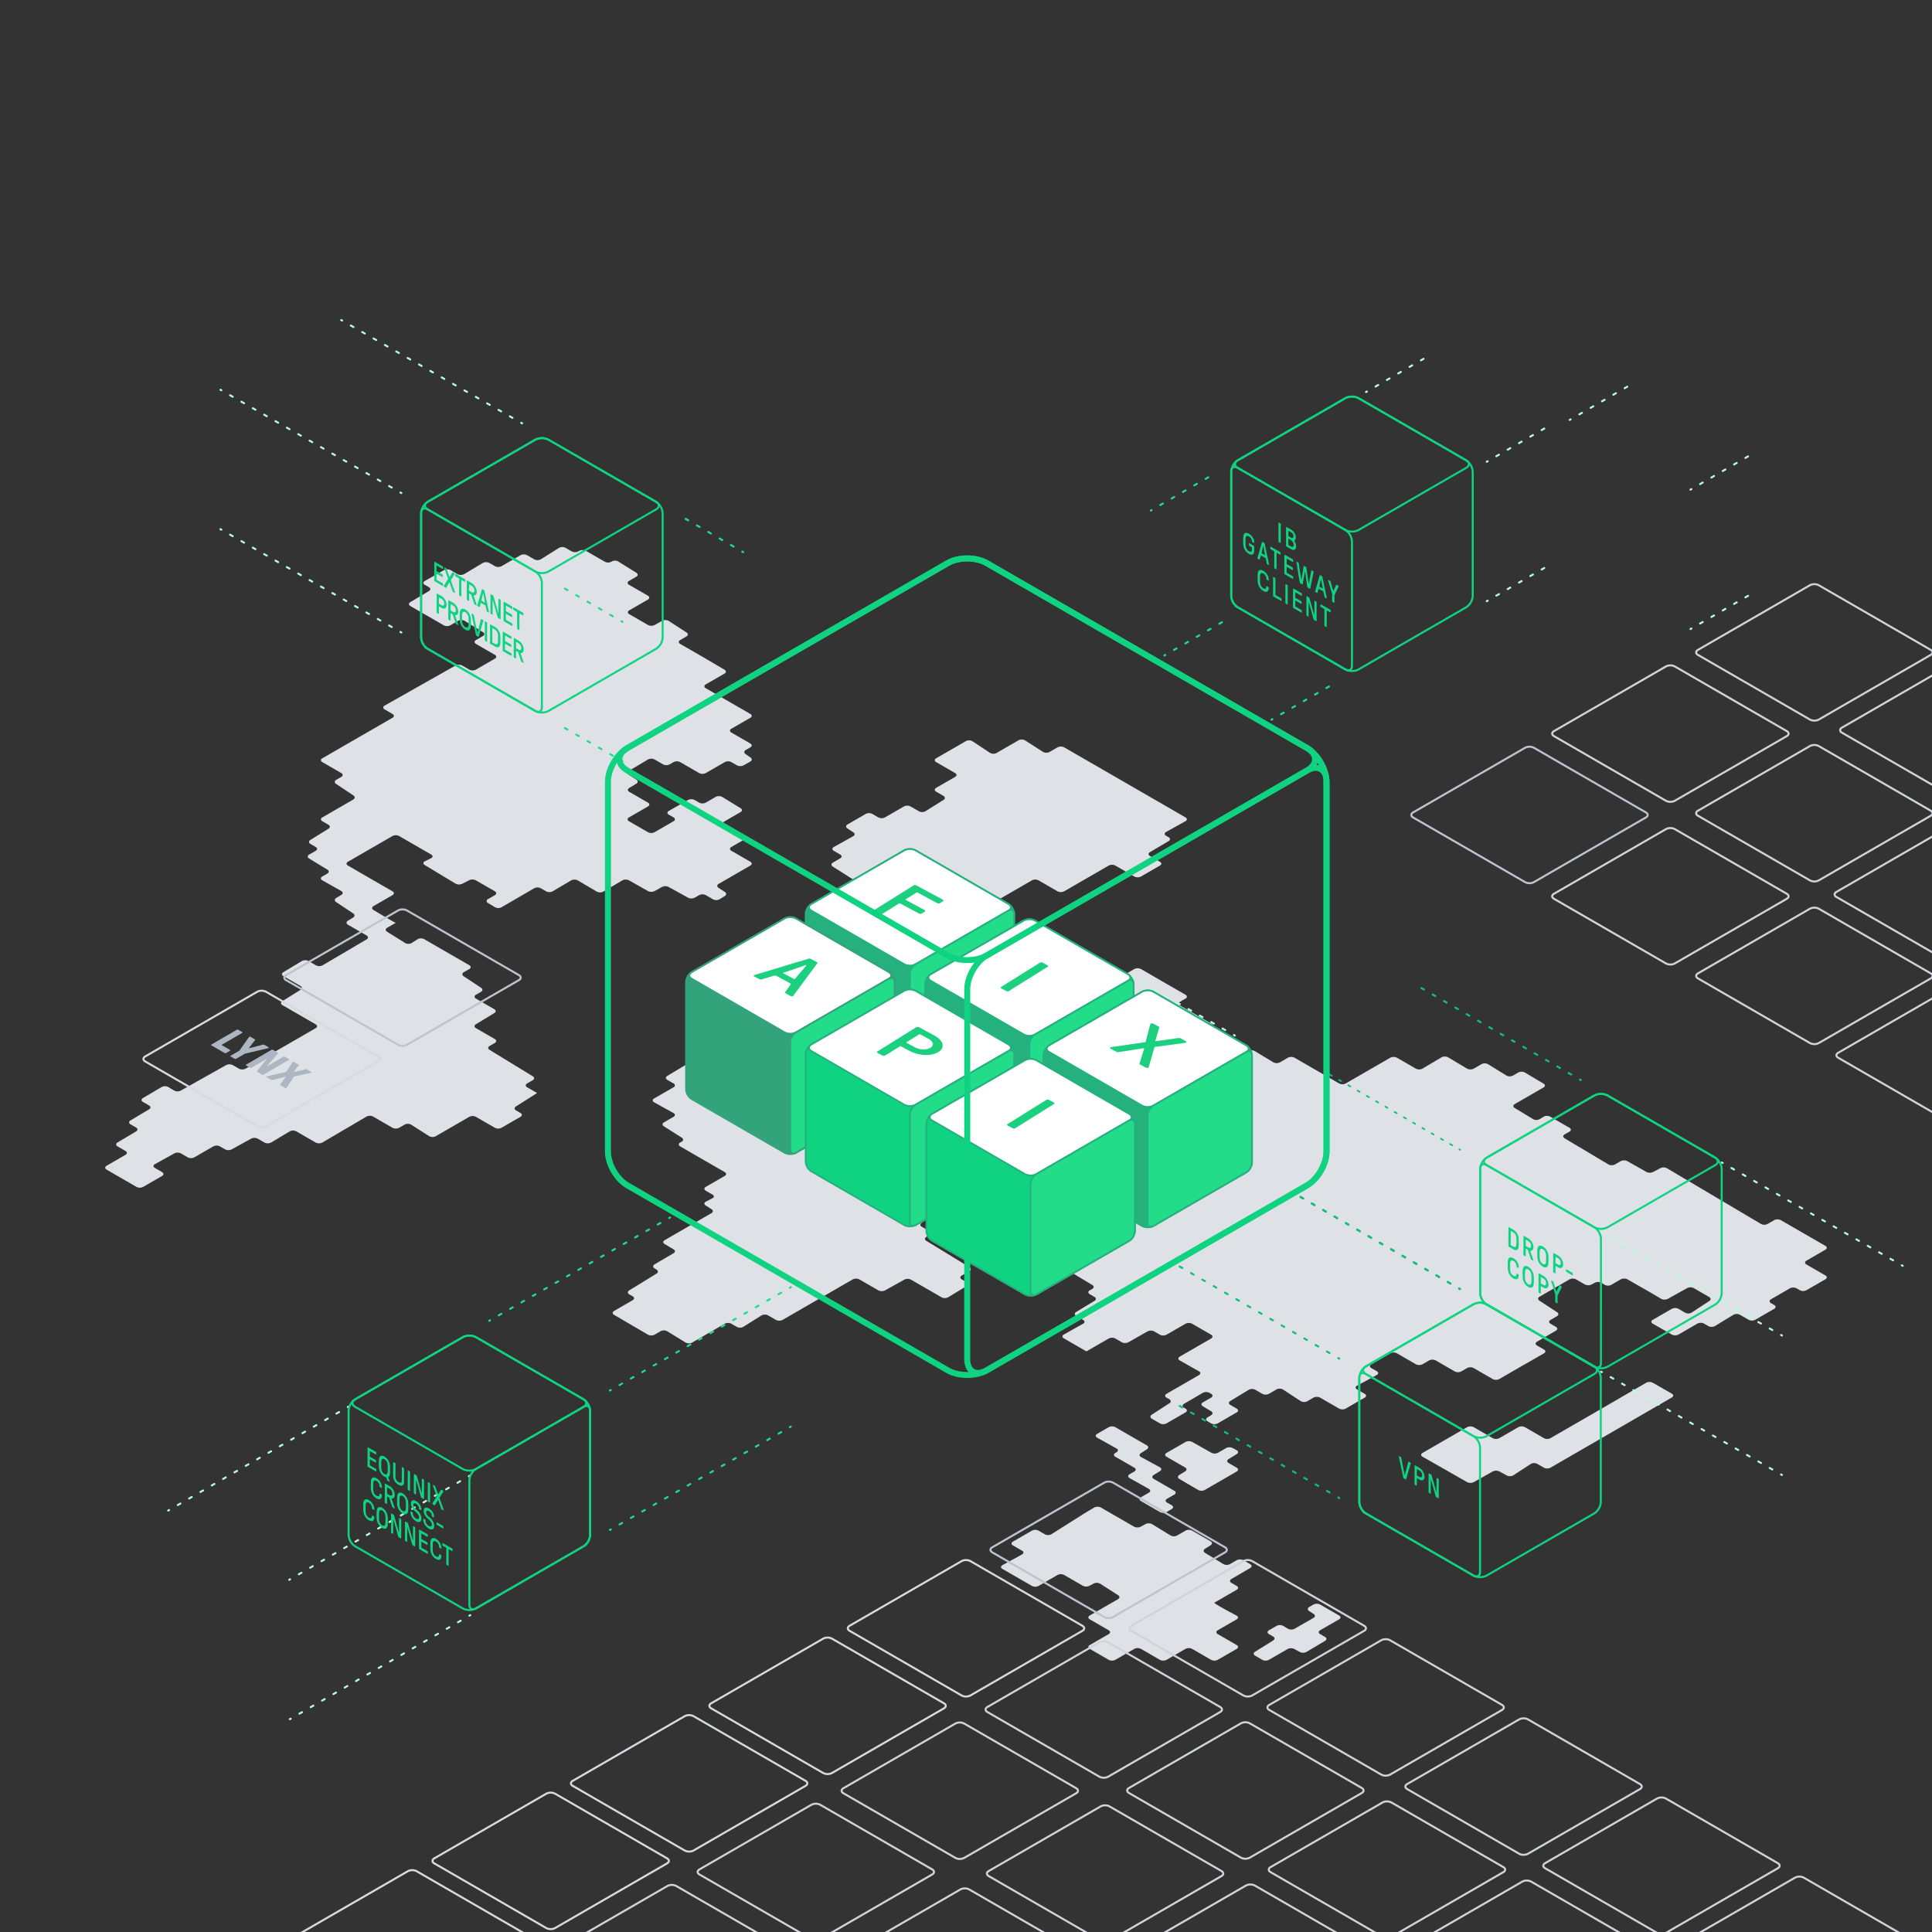 <?xml version="1.0" encoding="UTF-8"?> <svg xmlns="http://www.w3.org/2000/svg" viewBox="0 0 1920 1920"><rect x="0" y="0" width="1920" height="1920" fill="#333333" stroke="none"/><defs><style>.cls-1{fill:#dee2e6;}.cls-10,.cls-11,.cls-13,.cls-17,.cls-19,.cls-2,.cls-3,.cls-4,.cls-5,.cls-6,.cls-7,.cls-9{fill:none;}.cls-2{stroke:#d6dbe0;}.cls-10,.cls-11,.cls-13,.cls-17,.cls-19,.cls-2,.cls-3,.cls-5,.cls-6,.cls-7,.cls-9{stroke-miterlimit:10;}.cls-10,.cls-2,.cls-3,.cls-5,.cls-6,.cls-7,.cls-9{stroke-width:2px;}.cls-3{stroke:#bdc4d0;}.cls-5{stroke:#ced4da;}.cls-6{stroke:#b9fbda;}.cls-10,.cls-11,.cls-6,.cls-9{stroke-linecap:round;}.cls-10,.cls-6,.cls-9{stroke-dasharray:1 10 1 1;}.cls-19,.cls-7{stroke:#10d381;}.cls-8{fill:#10d381;}.cls-9{stroke:#22dc8a;}.cls-10,.cls-11{stroke:#13bd7c;}.cls-11{stroke-width:1.634px;stroke-dasharray:0.817 8.171 0.817 0.817;}.cls-12{fill:#24b17d;}.cls-13{stroke:#24b17d;}.cls-13,.cls-17{stroke-width:1.727px;}.cls-14{fill:#fff;}.cls-15{fill:#22dc8a;}.cls-16{fill:#33a37c;}.cls-17{stroke:#33a37c;}.cls-18{fill:#1bd180;}.cls-19{stroke-width:5.951px;}.cls-20{fill:#aeb6c4;}</style></defs><g id="Map"><path class="cls-1" d="M872.861,919.141c1.818,1.017,1.841,2.722.051,3.788l-18.931,11.28a7.146,7.146,0,0,1-6.534.045L827.7,922.85c-1.805-1.041-1.808-2.752-.008-3.8l18.778-10.942a7.372,7.372,0,0,1,6.578-.057Z"></path><path class="cls-1" d="M745.69,742.693c1.8-1.042,1.8-2.746,0-3.788l-18.878-10.9c-1.8-1.042-1.805-2.746,0-3.788l18.879-10.9c1.8-1.042,1.8-2.747,0-3.788l-18.879-10.9-6.561-3.788-18.879-10.9c-1.8-1.041-1.8-2.746,0-3.787l18.651-10.768c1.8-1.042,1.811-2.758.015-3.813L701.357,654.6c-1.8-1.055-4.742-2.771-6.546-3.813l-18.879-10.9c-1.8-1.041-1.8-2.746,0-3.787l6.244-3.605c1.8-1.042,1.85-2.821.1-3.954l-17.619-11.415a6.955,6.955,0,0,0-6.49-.222l-7.644,4.243a7.444,7.444,0,0,1-6.592-.055L625.32,610.353c-1.805-1.041-1.805-2.745,0-3.787l18.613-10.746c1.8-1.042,1.8-2.746,0-3.788l-18.879-10.9c-1.8-1.041-1.8-2.746,0-3.788l7.3-4.215c1.8-1.041,1.833-2.8.065-3.9l-18.044-11.241a6.672,6.672,0,0,0-6.43,0l-.306.191a6.971,6.971,0,0,1-6.5.113l-18.908-10.886a7.29,7.29,0,0,0-6.563,0l-.964.557a7.28,7.28,0,0,1-6.56,0l-6.19-3.574a6.938,6.938,0,0,0-6.489.119L537.5,555.785a6.935,6.935,0,0,1-6.489.119l-7.181-4.146a7.276,7.276,0,0,0-6.561,0l-18.876,10.9a7.28,7.28,0,0,1-6.56,0l-5.571-3.217a7.128,7.128,0,0,0-6.531.051l-18.484,11.062a7.126,7.126,0,0,1-6.53.051l-6.944-4.009a7.367,7.367,0,0,0-6.577-.029l-19.107,10.807c-1.813,1.025-1.82,2.717-.017,3.759l4.2,2.424c1.8,1.042,1.815,2.765.023,3.828l-18.567,11.024c-1.792,1.063-1.781,2.785.023,3.827l7.764,4.483,6.561,3.787,18.879,10.9a7.277,7.277,0,0,0,6.56,0l7.756-4.477a7.02,7.02,0,0,1,6.507.091L479.955,628.2c1.775,1.092,1.751,2.837-.054,3.878l-6.952,4.014c-1.8,1.042-1.8,2.746,0,3.788l18.879,10.9c1.8,1.041,1.8,2.746,0,3.787l-18.878,10.9a7.276,7.276,0,0,1-6.561,0l-7.064-4.078a7.366,7.366,0,0,0-6.578-.03l-70.54,39.863c-1.814,1.025-1.821,2.716-.017,3.758l7.881,4.55c1.8,1.042,1.8,2.746,0,3.788L345.752,738.9l-6.561,3.788-18.879,10.9c-1.8,1.041-1.8,2.746,0,3.787l18.879,10.9c1.8,1.042,1.8,2.746,0,3.788l-5.11,2.95c-1.8,1.042-1.862,2.84-.129,4l17.3,11.543c1.732,1.156,1.674,2.955-.13,4l-30.808,17.787c-1.8,1.042-1.8,2.746,0,3.788l6.089,3.515c1.8,1.041,1.832,2.793.063,3.893L308.39,834.767c-1.769,1.1-1.741,2.851.063,3.893l5.3,3.059c1.8,1.041,1.8,2.746,0,3.787l-6.559,3.787c-1.8,1.041-1.824,2.78-.045,3.863l18.295,11.138c1.779,1.084,1.753,2.812-.058,3.842l-5.146,2.926c-1.811,1.03-1.809,2.711,0,3.736l18.931,10.7c1.814,1.026,1.838,2.745.055,3.822l-5.113,3.087c-1.783,1.077-1.822,2.9-.086,4.052l16.988,11.271c1.736,1.152,1.706,2.989-.067,4.083l-5.256,3.242c-1.773,1.094-1.747,2.841.057,3.883l18.609,10.744c1.8,1.042,1.812,2.76.018,3.818l-18.645,11c-1.794,1.058-4.732,2.787-6.529,3.842l-18.689,10.974a7.211,7.211,0,0,1-6.546.024l-7.47-4.313a7.1,7.1,0,0,0-6.525.06l-18.417,11.089c-1.785,1.075-1.769,2.806.035,3.848l16.951,9.786c1.8,1.042,1.833,2.795.065,3.9l-18.043,11.24c-1.769,1.1-1.739,2.855.065,3.9l33.121,19.122c1.8,1.042,1.8,2.747,0,3.788l-18.879,10.9-6.56,3.787-18.878,10.9-6.561,3.788L244,1062.03a7.276,7.276,0,0,1-6.561,0l-6.1-3.522a7.39,7.39,0,0,0-6.582-.037l-45.116,25.366a7.278,7.278,0,0,1-6.56-.075l-5.907-3.5a7.079,7.079,0,0,0-6.52-.006l-18.632,11c-1.794,1.059-1.786,2.778.018,3.819l6.1,3.521c1.8,1.042,1.817,2.768.028,3.835l-18.512,11.047c-1.789,1.068-1.776,2.793.028,3.835l5.565,3.213c1.8,1.042,1.817,2.768.029,3.837l-18.5,11.055c-1.789,1.068-1.776,2.795.028,3.836l7.929,4.578c1.8,1.041,1.806,2.749,0,3.794L105.9,1158.549c-1.8,1.045-1.8,2.752,0,3.794l29.769,17.187a7.276,7.276,0,0,0,6.561,0l18.878-10.9c1.8-1.041,1.8-2.746,0-3.788l-7.215-4.165c-1.8-1.042-1.79-2.722.031-3.734l19.308-10.726a7.435,7.435,0,0,1,6.591.054l6.725,3.883a7.279,7.279,0,0,0,6.561,0l18.878-10.9a7.282,7.282,0,0,1,6.561,0l5.068,2.926a7.462,7.462,0,0,0,6.6.064l19.387-10.694a7.471,7.471,0,0,1,6.6.064l6.67,3.852a7.139,7.139,0,0,0,6.532-.049l18.5-11.054a7.133,7.133,0,0,1,6.532-.049l19.312,11.15a7.211,7.211,0,0,0,6.546-.024l43.916-25.787a7.208,7.208,0,0,1,6.546-.024l19.31,11.149a7.28,7.28,0,0,0,6.56,0l5.564-3.212a6.864,6.864,0,0,1,6.473.144l17.779,11.348a6.867,6.867,0,0,0,6.473.145l33.469-19.324a7.276,7.276,0,0,1,6.561,0l18.879,10.9a7.274,7.274,0,0,0,6.56,0l18.879-10.9c1.8-1.042,1.8-2.746,0-3.788l-4.462-2.576c-1.8-1.042-1.841-2.807-.082-3.923l21.043-13.352-9.939-5.738c-1.8-1.042-1.8-2.746,0-3.787l5.608-3.237c1.8-1.041,1.827-2.782.049-3.869l-42.964-26.264c-1.777-1.086-1.755-2.827.049-3.868l5.257-3.034c1.8-1.042,1.805-2.746,0-3.788l-18.88-10.9c-1.8-1.041-1.822-2.776-.039-3.854l18.367-11.109c1.783-1.078,1.765-2.812-.039-3.854L472.949,992.38c-1.805-1.042-1.805-2.746,0-3.788l5.072-2.929c1.805-1.042,1.859-2.834.122-3.983l-17.395-11.507c-1.737-1.15-1.683-2.942.121-3.984l5.52-3.187c1.8-1.041,1.8-2.746,0-3.787l-44.948-25.951a6.877,6.877,0,0,0-6.475.14l-5.9,3.756a6.568,6.568,0,0,1-6.406.026l-18.006-11.257c-1.766-1.1-1.736-2.86.068-3.9l8.628-4.982c-.609.352-22.2-12.722-22.2-12.722-1.782-1.079-1.764-2.814.04-3.855l18.879-10.9c1.8-1.042,1.8-2.746,0-3.788l-44.318-25.587c-1.8-1.042-1.8-2.746,0-3.788l44.318-25.587a7.28,7.28,0,0,1,6.56,0l31.908,18.422c1.8,1.042,1.756,2.657-.107,3.59l-6.255,3.133c-1.862.933-1.927,2.577-.144,3.654l30.625,18.492a7.558,7.558,0,0,0,6.611.225l7.029-3.616a7.761,7.761,0,0,1,6.648.161l18.883,10.9c1.8,1.041,1.8,2.745,0,3.787l-6.861,3.961c-1.805,1.041-1.823,2.776-.041,3.855l6.943,4.205a7.047,7.047,0,0,0,6.513.056l32.471-18.913a7.238,7.238,0,0,1,6.553-.013l5.3,3.061a7.186,7.186,0,0,0,6.543-.03l18.383-10.841a7.109,7.109,0,0,1,6.526,0l18.913,11.147a7.109,7.109,0,0,0,6.526,0l18.909-11.146a7.279,7.279,0,0,1,6.561-.059L643.915,885.5a7.526,7.526,0,0,0,6.609.025l7.319-4.066a7.63,7.63,0,0,1,6.626-.007l19.365,10.7a7.46,7.46,0,0,0,6.6-.061l4.382-2.53a7.274,7.274,0,0,1,6.56,0l7.242,4.181a7.02,7.02,0,0,0,6.507-.09l5.184-3.187c1.775-1.091,1.8-2.914.054-4.052l-6.264-4.084c-1.745-1.138-1.7-2.921.107-3.963l31.489-18.18c1.8-1.041,1.8-2.746,0-3.788l-18.879-10.9c-1.8-1.042-1.8-2.746,0-3.788l11.921-6.882c1.8-1.042,1.8-2.74-.009-3.773l-19-10.852c-1.809-1.033-1.813-2.73-.009-3.772l16.232-9.371c1.8-1.042,1.827-2.785.051-3.874l-18.211-11.168a7.03,7.03,0,0,0-6.509-.087l-9.9,5.718a7.276,7.276,0,0,1-6.561,0l-4.494-2.594a7.353,7.353,0,0,0-6.575-.026l-19.077,10.82c-1.812,1.028-1.819,2.721-.015,3.762l4.722,2.726c1.8,1.042,1.8,2.746,0,3.788l-18.879,10.9a7.276,7.276,0,0,1-6.561,0l-18.879-10.9c-1.8-1.042-1.8-2.746,0-3.788l18.878-10.9c1.8-1.041,1.8-2.746,0-3.787l-18.615-10.747c-1.8-1.042-1.82-2.773-.035-3.847l7.089-4.265c1.785-1.074,1.809-2.871.055-3.994l-7.461-4.772c-1.755-1.123-1.726-2.914.063-3.98l18.931-11.274a7.141,7.141,0,0,1,6.533-.041l8.441,4.884a7.264,7.264,0,0,0,6.558,0l3.882-2.242a7.274,7.274,0,0,1,6.56,0l18.879,10.9a7.28,7.28,0,0,0,6.56,0l18.878-10.9a7.274,7.274,0,0,1,6.56,0l5.518,3.186a7.393,7.393,0,0,0,6.582.038l6.759-3.8c1.816-1.02,1.9-2.822.183-4l-4.941-3.4c-1.716-1.182-1.644-3,.16-4.042Z"></path><path class="cls-1" d="M937.66,790.991c1.8,1.041,1.836,2.8.07,3.9l-17.983,11.263a6.945,6.945,0,0,1-6.491.116l-8.37-4.833a7.274,7.274,0,0,0-6.56,0l-18.879,10.9a7.279,7.279,0,0,1-6.561,0l-6.011-3.469a7.272,7.272,0,0,0-6.559,0L842.228,819.34c-1.8,1.043-1.85,2.826-.1,3.961L848,827.117c1.746,1.135,1.687,2.894-.133,3.909L828.6,841.766c-1.82,1.014-1.833,2.7-.029,3.738l6.418,3.7c1.8,1.042,1.807,2.751.006,3.8l-7.3,4.246c-1.8,1.047-1.836,2.819-.079,3.937l29.633,18.844a7.084,7.084,0,0,0,6.518.214l9.5-5.2a7.5,7.5,0,0,1,6.6.075l18.457,10.657a7.282,7.282,0,0,0,6.561,0l18.879-10.9a7.279,7.279,0,0,1,6.561,0l18.875,10.9,6.56,3.787,18.883,10.9a7.274,7.274,0,0,0,6.56,0l18.88-10.9,6.56-3.787,18.879-10.9a7.274,7.274,0,0,1,6.56,0l18.879,10.9a7.279,7.279,0,0,0,6.561,0l18.877-10.9,6.56-3.788,18.88-10.9a7.28,7.28,0,0,1,6.56,0l18.881,10.9a7.28,7.28,0,0,0,6.56,0l18.881-10.9c1.8-1.042,1.8-2.746,0-3.788l-9.935-5.735c-1.8-1.042-1.812-2.761-.018-3.82l18.63-11c1.794-1.059,1.786-2.777-.019-3.819l-2.581-1.49c-1.8-1.042-1.79-2.722.031-3.735l19.3-10.73c1.821-1.013,1.834-2.693.03-3.735l-120.635-69.649a7.282,7.282,0,0,0-6.561,0l-8.037,4.641a6.846,6.846,0,0,1-6.468-.152l-17.724-11.372a6.846,6.846,0,0,0-6.468-.152l-22,12.7a6.726,6.726,0,0,1-6.44-.195l-17.4-11.5a6.728,6.728,0,0,0-6.441-.194l-29.661,17.125c-1.8,1.042-1.8,2.746,0,3.787l18.878,10.9c1.8,1.041,1.8,2.746,0,3.787l-18.879,10.9c-1.8,1.042-1.8,2.747,0,3.788Z"></path><path class="cls-1" d="M948.344,944.427c1.772,1.1,1.76,2.868-.027,3.939l-18.025,10.8a7.121,7.121,0,0,1-6.529.053l-7.1-4.1c-1.8-1.041-1.807-2.752-.007-3.8l18.778-10.942a6.962,6.962,0,0,1,6.494.085Z"></path><path class="cls-1" d="M981.205,963.005a7.274,7.274,0,0,0-6.56,0l-18.432,10.642c-1.8,1.041-1.842,2.808-.084,3.926l2.435,1.549a2.338,2.338,0,0,1,.083,4.191l-3.049,2.114a6.424,6.424,0,0,1-6.367.22L930.3,974.373a7.187,7.187,0,0,0-6.542-.058l-9.127,5.223c-1.809,1.035-1.812,2.733-.008,3.775l34.582,19.967a7.277,7.277,0,0,0,6.56,0l18.879-10.9,6.56-3.788,18.88-10.9c1.8-1.042,1.8-2.746,0-3.788Z"></path><path class="cls-1" d="M1032.055,989.054c-1.789,1.069-4.741,2.773-6.56,3.787l-18.822,10.49c-1.82,1.014-1.833,2.7-.029,3.738l6.159,3.556c1.8,1.041,1.856,2.83.116,3.974l-6.39,4.2c-1.741,1.145-1.683,2.923.129,3.951l18.851,10.706a7.319,7.319,0,0,0,6.568-.034l57.022-33.154a7.576,7.576,0,0,1,6.616-.12l6.065,3.239c1.838.981,1.865,2.636.061,3.678l-18.879,10.9c-1.8,1.042-1.807,2.752-.007,3.8l18.781,10.938c1.8,1.048,1.8,2.758-.007,3.8l-18.767,10.837a7.277,7.277,0,0,1-6.56,0l-18.771-10.837a7.311,7.311,0,0,0-6.567-.012l-18.974,10.861a7.311,7.311,0,0,1-6.567-.012l-43.873-25.332a7.556,7.556,0,0,0-6.613-.094l-7.189,3.884a7.233,7.233,0,0,1-6.549-.2l-5.6-3.482a6.689,6.689,0,0,0-6.435,0l-5.615,3.481a6.983,6.983,0,0,1-6.5.1l-32.266-18.628a7.28,7.28,0,0,0-6.56,0l-8.4,4.849c-1.8,1.041-1.85,2.822-.1,3.956l8.606,5.588c1.747,1.134,1.726,2.958-.046,4.053l-11.95,7.382a7.108,7.108,0,0,1-6.525.136l-35.957-20.188a7.372,7.372,0,0,0-6.578.048l-34.141,19.818c-1.8,1.046-1.8,2.754,0,3.8l44.21,25.524a7.276,7.276,0,0,0,6.561,0l30.511-17.615a7.049,7.049,0,0,1,6.514.078l18.275,11.143c1.779,1.085,1.758,2.825-.046,3.867l-4.373,2.526c-1.8,1.043-1.8,2.747,0,3.789l10.446,6.031c1.8,1.042,1.8,2.741-.007,3.776l-2.4,1.378c-1.808,1.035-1.793,2.7.032,3.707l2.035,1.119c1.825,1,1.843,2.678.038,3.72l-10.143,5.856c-1.8,1.042-1.8,2.746,0,3.788l5.221,3.014a7.212,7.212,0,0,0,6.548-.022l18.707-10.971c1.8-1.054,1.791-2.768-.013-3.81l-5.023-2.9c-1.8-1.042-1.8-2.746,0-3.788l18.878-10.9a7.274,7.274,0,0,1,6.56,0l7.945,4.587c1.8,1.042,1.813,2.761.019,3.82l-7.534,4.451c-1.794,1.06-1.829,2.85-.079,3.98l3.058,1.972c1.751,1.129,1.733,2.949-.039,4.044l-16.11,9.958c-1.772,1.1-1.755,2.859.038,3.919l18.618,11a7.182,7.182,0,0,0,6.541.034l5.928-3.423a7.692,7.692,0,0,1,6.636-.138l3.809,1.991c1.846.966,1.938,2.7.2,3.858l-17.306,11.543c-1.734,1.156-1.675,2.954.129,4l32.462,18.742c1.8,1.042,1.8,2.746,0,3.787l-18.879,10.9a7.26,7.26,0,0,1-6.558-.006l-18.831-10.916c-1.8-1.045-1.8-2.752,0-3.793l3.291-1.9c1.8-1.041,1.8-2.744,0-3.784l-79.659-45.872c-1.8-1.04-1.861-2.831-.124-3.982l8.255-5.469c1.737-1.15,1.682-2.944-.122-3.985l-17.4-10.045a7.1,7.1,0,0,0-6.525.058l-9.561,5.752a7.007,7.007,0,0,1-6.5.024l-34.8-20.587a7.177,7.177,0,0,0-6.54-.035l-3,1.732a7.175,7.175,0,0,1-6.539-.036l-18.921-11.2a7.325,7.325,0,0,0-6.569-.087l-18.821,10.484a7.7,7.7,0,0,1-6.639.037l-18.779-10.183a7.539,7.539,0,0,0-6.61.089l-18.88,10.9a7.276,7.276,0,0,1-6.561,0l-6.76-3.9a7.119,7.119,0,0,0-6.528.056l-18.445,11.073c-1.786,1.072-1.772,2.8.033,3.843l6.264,3.617c1.8,1.042,1.8,2.746,0,3.788L650,1091.688c-1.8,1.042-1.79,2.722.031,3.733l19.306,10.724c1.821,1.012,1.835,2.692.031,3.733l-9.542,5.51c-1.8,1.041-1.841,2.806-.082,3.922l17.848,11.322c1.759,1.115,1.723,2.881-.081,3.922l-1.581.913c-1.8,1.042-1.8,2.746,0,3.788l44.32,25.584c1.805,1.041,1.805,2.746,0,3.787l-18.885,10.9c-1.8,1.042-1.8,2.746,0,3.787l6.734,3.885c1.8,1.041,1.767,2.676-.083,3.633l-6.563,3.4c-1.85.958-1.923,2.653-.163,3.767l5.85,3.7c1.76,1.114,1.724,2.878-.08,3.92l-5.69,3.285c-1.8,1.041-4.757,2.746-6.561,3.788l-34.272,19.787c-1.8,1.041-1.815,2.764-.023,3.828l8.879,5.274c1.791,1.064,1.787,2.8-.01,3.852l-18.906,11.1c-1.8,1.054-1.82,2.819-.052,3.921l2.048,1.277c1.767,1.1,1.761,2.9-.014,3.986l-27.2,16.693c-1.776,1.09-1.752,2.834.052,3.875l3.5,2.019c1.8,1.042,1.8,2.747,0,3.79l-18.593,10.752c-1.8,1.042-1.808,2.756-.01,3.808l33.732,19.735a7.225,7.225,0,0,0,6.55.019l6.095-3.519a7.012,7.012,0,0,1,6.506.091l18.176,11.182a7.013,7.013,0,0,0,6.506.091l7.032-4.059,6.56-3.788,18.879-10.9a7.282,7.282,0,0,1,6.561,0l5.46,3.153a6.943,6.943,0,0,0,6.49-.117l17.985-11.266a6.945,6.945,0,0,1,6.491-.116l7.895,4.559a7.282,7.282,0,0,0,6.561,0l18.877-10.9,6.56-3.788,18.881-10.9,6.56-3.787,18.879-10.9a7.282,7.282,0,0,1,6.561,0l18.881,10.9a7.439,7.439,0,0,0,6.591.055l19.3-10.726a7.438,7.438,0,0,1,6.591.054l18.389,10.617,6.56,3.788,5.449,3.145a7.064,7.064,0,0,0,6.517-.073l18.313-11.131c1.78-1.082,1.76-2.82-.044-3.862l-4.793-2.768c-1.8-1.042-1.8-2.746,0-3.788l7.634-4.407c1.8-1.042,1.827-2.785.05-3.873l-42.912-26.286c-1.776-1.088-1.754-2.831.05-3.872l3.178-1.835c1.805-1.042,1.805-2.746,0-3.788l-7.748-4.474c-1.8-1.041-1.842-2.81-.085-3.929l17.8-11.338c1.757-1.119,1.718-2.888-.086-3.93L930.325,1198c-1.8-1.042-1.8-2.747,0-3.788l9.5-5.487c1.8-1.042,1.8-2.744,0-3.784l-9.5-5.469c-1.8-1.039-1.811-2.75-.012-3.8l8.158-4.766a7.151,7.151,0,0,1,6.535.009l29.65,17.433c1.8,1.055,1.783,2.761-.028,3.79L956,1202.717c-1.811,1.029-2.151,2.579-.754,3.445s1.064,2.427-.741,3.468l-9.151,5.284c-1.8,1.041-1.858,2.834-.121,3.984l4.093,2.708c1.738,1.15,1.687,2.95-.112,4l-7.647,4.463c-1.8,1.05-1.795,2.761.009,3.8l33.068,19.092a7.282,7.282,0,0,0,6.561,0l4.731-2.732a7.194,7.194,0,0,1,6.544.028l18.66,10.991a7.2,7.2,0,0,0,6.544.028l7.837-4.525,6.561-3.788,12.621-7.286c1.8-1.042,1.792-2.725-.027-3.741l-12.566-7.015c-1.819-1.016-1.8-2.639.046-3.608l.181-.094c1.844-.969,1.877-2.614.073-3.655l-25.765-14.875c-1.8-1.042-1.8-2.747,0-3.788l18.878-10.9a7.277,7.277,0,0,1,6.56,0l18.879,10.9c1.8,1.042,1.8,2.746,0,3.788l-2.762,1.6c-1.805,1.042-1.817,2.767-.028,3.834l18.521,11.047c1.789,1.067,1.777,2.793-.027,3.834l-9.143,5.279c-1.8,1.041-1.8,2.746,0,3.787l18.535,10.7c1.8,1.041,1.821,2.774.037,3.85l-8.992,5.422c-1.784,1.076-1.782,2.834,0,3.906l18.443,11.075c1.786,1.072,1.771,2.8-.033,3.844l-2.558,1.476c-1.8,1.042-1.8,2.746,0,3.788l4.765,2.751c1.8,1.042,1.824,2.779.044,3.861l-18.31,11.128c-1.78,1.082-1.761,2.82.043,3.861l6.9,3.984c1.8,1.042,1.795,2.731-.02,3.753l-19.157,10.788c-1.815,1.023-1.824,2.711-.02,3.753l22.478,12.978,22.158-12.794a7.282,7.282,0,0,1,6.561,0l6.4,3.7a7.353,7.353,0,0,0,6.575.024l19.071-10.819a7.35,7.35,0,0,1,6.575.025l5.691,3.286a7.282,7.282,0,0,0,6.561,0l18.881-10.9a7.282,7.282,0,0,1,6.561,0l18.878,10.9c1.805,1.042,1.805,2.746,0,3.788l-31.206,18.018c-1.805,1.042-1.8,2.734.015,3.76l19.1,10.812c1.813,1.026,1.82,2.718.016,3.76l-32.241,18.614c-1.8,1.042-1.8,2.746,0,3.787l2.807,1.62c1.8,1.041,1.849,2.82.1,3.952l-17.626,11.411c-1.748,1.133-1.7,2.911.1,3.953l8.057,4.651a7.274,7.274,0,0,0,6.56,0l18.879-10.9c1.8-1.041,1.8-2.746,0-3.788l-1.544-.891c-1.805-1.042-1.81-2.755-.011-3.807l18.734-10.96a7.223,7.223,0,0,1,6.549-.019l1.711.988c1.805,1.042,1.805,2.746,0,3.788l-8.2,4.733c-1.8,1.042-1.817,2.77-.03,3.84l8.257,4.946c1.787,1.07,1.8,2.836.02,3.925l-3.638,2.23c-1.777,1.088-1.754,2.831.05,3.873l3.54,2.043a7.274,7.274,0,0,0,6.56,0l18.88-10.9c1.8-1.042,1.8-2.746,0-3.788l-6.365-3.674c-1.8-1.042-1.823-2.778-.042-3.859l18.332-11.119a7.072,7.072,0,0,1,6.518-.071l6.993,4.038a7.282,7.282,0,0,0,6.561,0l7.643-4.413a6.758,6.758,0,0,1,6.448.182l17.489,11.463a6.758,6.758,0,0,0,6.448.183l6.288-3.631a7.279,7.279,0,0,1,6.561,0l18.88,10.9a7.276,7.276,0,0,0,6.561,0l18.879-10.9c1.8-1.042,1.8-2.747,0-3.788l-7.642-4.412c-1.8-1.041-1.781-2.705.051-3.7l19.592-10.607c1.832-.992,1.855-2.656.051-3.7l-5.5-3.173c-1.8-1.041-1.8-2.746,0-3.787l18.881-10.9a7.274,7.274,0,0,1,6.56,0l18.881,10.9a7.28,7.28,0,0,0,6.56,0l6.586-3.8a7.269,7.269,0,0,1,6.559,0l18.867,10.906a7.277,7.277,0,0,0,6.56,0l5.746-3.318a7.274,7.274,0,0,1,6.56,0l18.876,10.9a7.276,7.276,0,0,0,6.561,0l18.882-10.9c1.8-1.041,4.759-2.74,6.567-3.775l18.977-10.862c1.808-1.034,1.811-2.733.007-3.775l-6.936-4c-1.8-1.042-1.807-2.752-.008-3.8l18.772-10.941c1.8-1.049,1.8-2.76-.008-3.8l-5.371-3.1c-1.8-1.041-1.8-2.746,0-3.787l6.434-3.715c1.8-1.041,1.854-2.827.111-3.968l-17.507-11.461c-1.743-1.141-1.693-2.927.111-3.969l29.731-17.164a7.274,7.274,0,0,1,6.56,0l8.621,4.977a7.645,7.645,0,0,0,6.629.124l3.559-1.88a7.3,7.3,0,0,1,6.561.238l3.012,1.882a6.952,6.952,0,0,0,6.493.113l9.543-5.51a7.33,7.33,0,0,1,6.57-.017l18.865,10.76c1.81,1.032,4.759,2.741,6.555,3.8l8.139,4.791a7.351,7.351,0,0,0,6.574.081l19.283-10.726a7.433,7.433,0,0,1,6.59.052l15.295,8.831c1.8,1.042,1.854,2.826.11,3.966l-17.521,11.454a6.772,6.772,0,0,1-6.451.179l-6.719-3.88a7.28,7.28,0,0,0-6.56,0l-18.978,10.955c-1.805,1.042-1.8,2.741.006,3.777l18.967,10.865a7.307,7.307,0,0,0,6.567-.011l18.877-10.9a7.282,7.282,0,0,1,6.561,0l4.348,2.511a7.052,7.052,0,0,0,6.514-.077l18.283-11.143a7.057,7.057,0,0,1,6.515-.078l8.658,5a7.277,7.277,0,0,0,6.56,0l18.878-10.9c1.8-1.042,1.8-2.746,0-3.788l-3.24-1.87c-1.8-1.042-1.806-2.749,0-3.794l18.83-10.918a7.258,7.258,0,0,1,6.557-.006l3.3,1.9a7.274,7.274,0,0,0,6.56,0l18.88-10.9c1.8-1.042,1.8-2.746,0-3.788l-18.876-10.9c-1.8-1.041-1.8-2.746,0-3.787l18.876-10.9c1.8-1.042,1.8-2.746,0-3.788l-44.314-25.589a7.277,7.277,0,0,0-6.56,0l-6.62,3.823a7.172,7.172,0,0,1-6.539-.037l-93.375-55.316a7.516,7.516,0,0,0-6.605-.155l-7.25,3.848a7.733,7.733,0,0,1-6.644-.087l-18.979-10.714a7.371,7.371,0,0,0-6.579.032l-5.667,3.272a7.144,7.144,0,0,1-6.533-.046l-43.554-25.967c-1.79-1.066-1.778-2.791.027-3.833l4.85-2.8c1.8-1.042,1.8-2.746,0-3.788l-19.241-11.108a7,7,0,0,0-6.5.1l-3.879,2.395a6.822,6.822,0,0,1-6.465.032l-18.38-11.1c-1.783-1.077-1.766-2.81.038-3.852l28.627-16.528c1.8-1.041,1.815-2.764.024-3.828l-18.566-11.03a7.157,7.157,0,0,0-6.536-.04l-5.347,3.088a7,7,0,0,1-6.5-.1l-18.146-11.2a7,7,0,0,0-6.5-.1l-7.819,4.515a7.159,7.159,0,0,1-6.537-.042l-18.927-11.247a7.042,7.042,0,0,0-6.512,0l-18.927,11.249a7.159,7.159,0,0,1-6.537.042l-18.879-10.9a7.276,7.276,0,0,0-6.561,0l-44.317,25.586a7.276,7.276,0,0,1-6.561,0l-19.186-11.077-6.561-3.787-18.571-10.723a7.277,7.277,0,0,0-6.56,0l-8.017,4.629a7.074,7.074,0,0,1-6.519-.069l-18.35-11.117a7.08,7.08,0,0,0-6.519-.069l-4.915,2.838a7.3,7.3,0,0,1-6.564.006l-18.871-10.848a7.311,7.311,0,0,0-6.567,0l-18.872,10.848a7.3,7.3,0,0,1-6.564-.007l-32.32-18.66c-1.8-1.041-1.808-2.752-.009-3.8l6.9-4.026a7.251,7.251,0,0,1,6.555-.021l18.871,10.847a7.316,7.316,0,0,0,6.568,0l18.872-10.847c1.806-1.038,1.807-2.739,0-3.779l-30.835-17.771c-1.8-1.04-1.806-2.743,0-3.785l5.4-3.117c1.8-1.041,1.8-2.746,0-3.787l-44.317-25.587a7.28,7.28,0,0,0-6.56,0l-18.88,10.9a7.274,7.274,0,0,1-6.56,0l-7.989-4.612a7.087,7.087,0,0,0-6.521.066l-18.365,11.107a7.084,7.084,0,0,1-6.521.067l-4.922-2.842a7.133,7.133,0,0,0-6.532.049Z"></path><path class="cls-1" d="M1108.4,1418.316a7.282,7.282,0,0,0-6.561,0L1090.263,1425c-1.8,1.042-1.791,2.722.03,3.735l19.294,10.729c1.821,1.012,1.834,2.693.03,3.734l-1.216.7c-1.8,1.042-1.8,2.746,0,3.788l18.879,10.9c1.8,1.041,1.805,2.746,0,3.788l-4.763,2.75c-1.8,1.042-1.794,2.73.021,3.751l19.162,10.782c1.815,1.022,1.825,2.71.021,3.752l-7.881,4.552c-1.8,1.042-1.8,2.747,0,3.788l18.877,10.9a7.276,7.276,0,0,0,6.561,0l5.178-2.99c1.8-1.041,1.8-2.737-.011-3.768l-4.7-2.677c-1.811-1.031-1.811-2.718,0-3.748l7.294-4.152c1.81-1.03,1.815-2.726.011-3.767l-20.492-11.832c-1.805-1.041-1.83-2.788-.056-3.881l6.275-3.866c1.774-1.093,1.727-2.8-.1-3.8l-18.784-10.211c-1.83-.995-1.887-2.721-.127-3.835l6.031-3.819c1.76-1.114,1.724-2.878-.08-3.919Z"></path><path class="cls-1" d="M1184.74,1432.968a7.385,7.385,0,0,0-6.581.035l-18.879,10.9c-1.8,1.042-1.8,2.746,0,3.788l18.469,10.66c1.8,1.042,1.829,2.787.055,3.88l-5.859,3.607c-1.774,1.093-1.755,2.848.043,3.9l18.718,10.967a7.217,7.217,0,0,0,6.549.02l6.344-3.663,6.56-3.788,18.876-10.9c1.8-1.041,1.8-2.746,0-3.788l-8.082-4.667c-1.8-1.042-1.826-2.784-.049-3.871l8.18-5c1.778-1.087,1.742-2.8-.079-3.816l-3.939-2.188a7.438,7.438,0,0,0-6.591.054l-8,4.62a7.379,7.379,0,0,1-6.58.035Z"></path><path class="cls-1" d="M1184.72,1521.128a7.282,7.282,0,0,0-6.561,0l-8.418,4.861a7.032,7.032,0,0,1-6.51-.086l-18.22-11.17a7.273,7.273,0,0,0-6.557-.171l-4.906,2.665a7.534,7.534,0,0,1-6.609-.086l-32.886-18.987a7.248,7.248,0,0,0-6.555.009l-4.541,2.639c-1.8,1.047-4.716,2.814-6.477,3.926l-31.564,19.938a6.912,6.912,0,0,1-6.483.129l-6.35-3.667a7.274,7.274,0,0,0-6.56,0l-18.879,10.9c-1.8,1.041-1.8,2.746,0,3.787l9.1,5.253c1.8,1.041,1.786,2.712-.042,3.712l-19.469,10.662c-1.828,1-1.847,2.671-.042,3.713l29.332,16.934a7.277,7.277,0,0,0,6.56,0l18.88-10.9a7.28,7.28,0,0,1,6.56,0l18.551,10.711a7.515,7.515,0,0,0,6.605.079l4.183-2.283a7.085,7.085,0,0,1,6.518.224l17.806,11.366c1.756,1.121,1.717,2.89-.087,3.932l-28.14,16.246c-1.8,1.042-1.8,2.746,0,3.788l18.881,10.9c1.8,1.041,1.8,2.746,0,3.787l-18.876,10.9c-1.8,1.042-1.8,2.746,0,3.788l18.881,10.9a7.28,7.28,0,0,0,6.56,0l18.875-10.9a7.276,7.276,0,0,1,6.561,0l18.879,10.9a7.274,7.274,0,0,0,6.56,0l18.879-10.9a7.276,7.276,0,0,1,6.561,0l18.878,10.9a7.279,7.279,0,0,0,6.561,0l18.879-10.9c1.8-1.041,1.8-2.746,0-3.787l-18.879-10.9c-1.8-1.041-1.8-2.746,0-3.787l18.879-10.9c1.8-1.042,1.77-2.684-.075-3.651,0,0-23.324-12.213-22.084-12.929l22.159-12.794c1.8-1.041,1.8-2.746,0-3.788l-5.309-3.067c-1.8-1.042-1.809-2.755-.01-3.806l18.741-10.953c1.8-1.051,1.794-2.764-.01-3.8l-6.853-3.957a7.28,7.28,0,0,0-6.56,0l-6.8,3.928a7.029,7.029,0,0,1-6.51-.086l-18.22-11.169c-1.776-1.089-1.788-2.891-.028-4l5.626-3.557c1.76-1.114,1.725-2.877-.079-3.918Z"></path><path class="cls-1" d="M1254.476,1649.527a7.274,7.274,0,0,0,6.56,0l18.622-10.75a7.462,7.462,0,0,1,6.6-.061l5.519,3.05a7.325,7.325,0,0,0,6.569-.106l18.536-11.041c1.79-1.066,1.778-2.791-.026-3.832l-4.932-2.848c-1.8-1.041-1.8-2.746,0-3.788l18.875-10.9c1.8-1.042,1.8-2.746,0-3.788l-18.879-10.9a7.28,7.28,0,0,0-6.56,0l-4.327,2.5c-1.805,1.042-1.846,2.814-.093,3.939l4.512,2.894c1.753,1.125,1.71,2.893-.1,3.93l-18.869,10.828a7.2,7.2,0,0,1-6.546-.042l-4.758-2.814a7.176,7.176,0,0,0-6.541-.034l-7.6,4.388c-1.8,1.042-1.8,2.746,0,3.788l4.209,2.429c1.8,1.041,1.832,2.792.062,3.89l-18.089,11.223c-1.77,1.1-1.742,2.849.062,3.89Z"></path><path class="cls-1" d="M1413.685,1447.671c-1.81-1.032-1.815-2.728-.011-3.769l44.316-25.586a7.276,7.276,0,0,1,6.561,0l18.88,10.9a7.274,7.274,0,0,0,6.56,0l18.88-10.9a7.274,7.274,0,0,1,6.56,0l18.876,10.9a7.274,7.274,0,0,0,6.56,0l44.32-25.588c1.8-1.042,4.754-2.75,6.556-3.8l44.178-25.656a7.288,7.288,0,0,1,6.562-.02l18.971,10.864c1.808,1.035,1.811,2.736.008,3.779l-120.616,69.776a7.269,7.269,0,0,1-6.559,0l-6.619-3.821a6.8,6.8,0,0,0-6.457.168L1504,1466.1a7.02,7.02,0,0,1-6.5.252l-7.457-4.06a7.638,7.638,0,0,0-6.628.045l-18.837,10.589a7.443,7.443,0,0,1-6.593-.019Z"></path></g><g id="Tile_Grid_copy" data-name="Tile Grid copy"><path class="cls-2" d="M144.33,1054.877c-2.381-1.375-2.381-3.625,0-5L255.67,985.6a9.606,9.606,0,0,1,8.66,0l111.34,64.282c2.381,1.375,2.381,3.625,0,5l-111.34,64.282a9.606,9.606,0,0,1-8.66,0Z"></path><path class="cls-3" d="M284.33,974.048c-2.381-1.375-2.381-3.625,0-5l111.34-64.282a9.606,9.606,0,0,1,8.66,0l111.34,64.282c2.381,1.375,2.381,3.625,0,5L404.33,1038.33a9.606,9.606,0,0,1-8.66,0Z"></path><path class="cls-4" d="M144.33,893.219c-2.381-1.375-2.381-3.625,0-5l111.34-64.282a9.606,9.606,0,0,1,8.66,0l111.34,64.282c2.381,1.375,2.381,3.625,0,5L264.33,957.5a9.606,9.606,0,0,1-8.66,0Z"></path><path class="cls-5" d="M1687.413,972.329c-2.382-1.375-2.382-3.625,0-5l111.34-64.282a9.606,9.606,0,0,1,8.66,0l111.34,64.282c2.381,1.375,2.381,3.625,0,5l-111.34,64.282a9.606,9.606,0,0,1-8.66,0Z"></path><path class="cls-5" d="M1826.827,1051.208c-2.382-1.375-2.382-3.625,0-5l111.34-64.282a9.606,9.606,0,0,1,8.66,0l111.34,64.282c2.381,1.375,2.381,3.625,0,5l-111.34,64.282a9.606,9.606,0,0,1-8.66,0Z"></path><path class="cls-3" d="M986.088,1542.71c-2.381-1.375-2.381-3.625,0-5l111.34-64.281a9.606,9.606,0,0,1,8.66,0l111.34,64.281c2.381,1.375,2.381,3.625,0,5l-111.34,64.283a9.606,9.606,0,0,1-8.66,0Z"></path><path class="cls-5" d="M1544.33,893.218c-2.381-1.375-2.381-3.625,0-5l111.34-64.282a9.606,9.606,0,0,1,8.66,0l111.34,64.282c2.381,1.375,2.381,3.625,0,5L1664.33,957.5a9.606,9.606,0,0,1-8.66,0Z"></path><path class="cls-5" d="M1687.413,810.671c-2.382-1.375-2.382-3.625,0-5l111.34-64.282a9.606,9.606,0,0,1,8.66,0l111.34,64.282c2.381,1.375,2.381,3.625,0,5l-111.34,64.282a9.606,9.606,0,0,1-8.66,0Z"></path><path class="cls-5" d="M1824.993,891.384c-2.382-1.375-2.382-3.625,0-5L1936.332,822.1a9.608,9.608,0,0,1,8.661,0l111.339,64.282c2.382,1.375,2.382,3.625,0,5l-111.339,64.282a9.608,9.608,0,0,1-8.661,0Z"></path><path class="cls-5" d="M1830.5,728.123c-2.382-1.375-2.382-3.625,0-5l111.339-64.282a9.608,9.608,0,0,1,8.661,0l111.339,64.282c2.382,1.375,2.382,3.625,0,5L1950.5,792.405a9.608,9.608,0,0,1-8.661,0Z"></path><path class="cls-3" d="M1404.33,812.389c-2.381-1.375-2.381-3.625,0-5l111.34-64.282a9.606,9.606,0,0,1,8.66,0l111.34,64.282c2.381,1.375,2.381,3.625,0,5l-111.34,64.282a9.606,9.606,0,0,1-8.66,0Z"></path><path class="cls-5" d="M1544.33,731.56c-2.382-1.375-2.382-3.625,0-5l111.34-64.282a9.606,9.606,0,0,1,8.66,0l111.34,64.282c2.381,1.375,2.381,3.625,0,5l-111.34,64.282a9.606,9.606,0,0,1-8.66,0Z"></path><path class="cls-5" d="M1687.413,650.846c-2.382-1.375-2.382-3.625,0-5l111.34-64.282a9.606,9.606,0,0,1,8.66,0l111.34,64.282c2.381,1.375,2.381,3.625,0,5l-111.34,64.282a9.606,9.606,0,0,1-8.66,0Z"></path><path class="cls-4" d="M1684.33,1297.364c-2.381-1.375-2.381-3.625,0-5l111.34-64.282a9.606,9.606,0,0,1,8.66,0l111.34,64.282c2.382,1.375,2.382,3.625,0,5l-111.34,64.282a9.606,9.606,0,0,1-8.66,0Z"></path><path class="cls-5" d="M1124.33,1620.68c-2.381-1.375-2.381-3.625,0-5l111.34-64.282a9.606,9.606,0,0,1,8.66,0l111.34,64.282c2.381,1.375,2.381,3.625,0,5l-111.34,64.282a9.606,9.606,0,0,1-8.66,0Z"></path><path class="cls-5" d="M1261.382,1699.327c-2.382-1.375-2.382-3.625,0-5l111.34-64.282a9.606,9.606,0,0,1,8.66,0l111.34,64.282c2.381,1.375,2.381,3.625,0,5l-111.34,64.282a9.606,9.606,0,0,1-8.66,0Z"></path><path class="cls-5" d="M1121.968,1781.875c-2.382-1.375-2.382-3.625,0-5l111.34-64.282a9.606,9.606,0,0,1,8.66,0l111.34,64.282c2.381,1.375,2.381,3.625,0,5l-111.34,64.282a9.606,9.606,0,0,1-8.66,0Z"></path><path class="cls-5" d="M982.554,1864.423c-2.382-1.375-2.382-3.625,0-5l111.34-64.282a9.606,9.606,0,0,1,8.66,0l111.34,64.282c2.381,1.375,2.381,3.625,0,5l-111.34,64.282a9.606,9.606,0,0,1-8.66,0Z"></path><path class="cls-5" d="M843.14,1946.971c-2.382-1.375-2.382-3.625,0-5l111.34-64.282a9.606,9.606,0,0,1,8.66,0l111.34,64.282c2.381,1.375,2.381,3.625,0,5l-111.34,64.282a9.606,9.606,0,0,1-8.66,0Z"></path><path class="cls-5" d="M1398.434,1777.974c-2.382-1.375-2.382-3.625,0-5l111.339-64.282a9.608,9.608,0,0,1,8.661,0l111.339,64.282c2.382,1.375,2.382,3.625,0,5l-111.339,64.282a9.608,9.608,0,0,1-8.661,0Z"></path><path class="cls-5" d="M1262.688,1860.522c-2.381-1.375-2.381-3.625,0-5l111.34-64.282a9.606,9.606,0,0,1,8.66,0l111.34,64.282c2.382,1.375,2.382,3.625,0,5l-111.34,64.282a9.606,9.606,0,0,1-8.66,0Z"></path><path class="cls-5" d="M1126.943,1943.07c-2.381-1.375-2.381-3.625,0-5l111.34-64.282a9.606,9.606,0,0,1,8.66,0l111.34,64.282c2.382,1.375,2.382,3.625,0,5l-111.34,64.282a9.606,9.606,0,0,1-8.66,0Z"></path><path class="cls-5" d="M1535.485,1856.621c-2.381-1.375-2.381-3.625,0-5l111.34-64.282a9.606,9.606,0,0,1,8.66,0l111.34,64.282c2.382,1.375,2.382,3.625,0,5l-111.34,64.282a9.606,9.606,0,0,1-8.66,0Z"></path><path class="cls-5" d="M1401.575,1939.169c-2.382-1.375-2.382-3.625,0-5l111.339-64.282a9.608,9.608,0,0,1,8.661,0l111.339,64.282c2.382,1.375,2.382,3.625,0,5l-111.339,64.282a9.608,9.608,0,0,1-8.661,0Z"></path><path class="cls-5" d="M1672.537,1935.268c-2.381-1.375-2.381-3.625,0-5l111.34-64.282a9.606,9.606,0,0,1,8.66,0l111.34,64.282c2.381,1.375,2.381,3.625,0,5l-111.34,64.282a9.606,9.606,0,0,1-8.66,0Z"></path><path class="cls-5" d="M981.247,1701.394c-2.381-1.375-2.381-3.625,0-5l111.34-64.282a9.606,9.606,0,0,1,8.66,0l111.34,64.282c2.382,1.375,2.382,3.625,0,5l-111.34,64.282a9.606,9.606,0,0,1-8.66,0Z"></path><path class="cls-5" d="M838.165,1782.107c-2.382-1.375-2.382-3.625,0-5L949.5,1712.825a9.608,9.608,0,0,1,8.661,0l111.339,64.282c2.382,1.375,2.382,3.625,0,5l-111.339,64.282a9.608,9.608,0,0,1-8.661,0Z"></path><path class="cls-5" d="M695.082,1862.821c-2.382-1.375-2.382-3.625,0-5l111.339-64.282a9.608,9.608,0,0,1,8.661,0l111.339,64.282c2.382,1.375,2.382,3.625,0,5L815.082,1927.1a9.608,9.608,0,0,1-8.661,0Z"></path><path class="cls-5" d="M552,1943.534c-2.382-1.375-2.382-3.625,0-5l111.34-64.282a9.606,9.606,0,0,1,8.66,0l111.34,64.282c2.381,1.375,2.381,3.625,0,5L672,2007.816a9.606,9.606,0,0,1-8.66,0Z"></path><path class="cls-2" d="M844.33,1620.68c-2.381-1.375-2.381-3.625,0-5L955.67,1551.4a9.606,9.606,0,0,1,8.66,0l111.34,64.282c2.382,1.375,2.382,3.625,0,5l-111.34,64.282a9.606,9.606,0,0,1-8.66,0Z"></path><path class="cls-2" d="M706.751,1697.725c-2.382-1.375-2.382-3.625,0-5l111.339-64.282a9.608,9.608,0,0,1,8.661,0l111.339,64.282c2.382,1.375,2.382,3.625,0,5l-111.339,64.282a9.608,9.608,0,0,1-8.661,0Z"></path><path class="cls-2" d="M569.171,1774.77c-2.382-1.375-2.382-3.625,0-5l111.34-64.282a9.606,9.606,0,0,1,8.66,0l111.34,64.282c2.381,1.375,2.381,3.625,0,5l-111.34,64.282a9.606,9.606,0,0,1-8.66,0Z"></path><path class="cls-2" d="M431.591,1851.814c-2.381-1.375-2.381-3.625,0-5l111.34-64.282a9.606,9.606,0,0,1,8.66,0l111.34,64.282c2.382,1.375,2.382,3.625,0,5L551.591,1916.1a9.606,9.606,0,0,1-8.66,0Z"></path><path class="cls-2" d="M294.012,1928.859c-2.382-1.375-2.382-3.625,0-5l111.339-64.282a9.608,9.608,0,0,1,8.661,0l111.339,64.282c2.382,1.375,2.382,3.625,0,5l-111.339,64.282a9.608,9.608,0,0,1-8.661,0Z"></path><path class="cls-4" d="M984.33,1701.509c-2.381-1.375-2.381-3.625,0-5l111.34-64.281a9.606,9.606,0,0,1,8.66,0l111.34,64.281c2.382,1.375,2.382,3.625,0,5l-111.34,64.283a9.606,9.606,0,0,1-8.66,0Z"></path><line class="cls-6" x1="287.436" y1="1569.972" x2="467.35" y2="1466.256"></line><line class="cls-6" x1="167.153" y1="1501.181" x2="347.068" y2="1397.465"></line><line class="cls-6" x1="288.002" y1="1708.535" x2="467.917" y2="1604.819"></line><line class="cls-6" x1="1357.522" y1="389.608" x2="1417.522" y2="354.967"></line><line class="cls-6" x1="1477.522" y1="458.89" x2="1537.522" y2="424.249"></line><line class="cls-6" x1="1477.522" y1="597.453" x2="1537.522" y2="562.812"></line><line class="cls-6" x1="1107.143" y1="1098.409" x2="926.806" y2="995.429"></line><line class="cls-6" x1="1227.143" y1="1029.128" x2="1046.806" y2="926.148"></line><line class="cls-6" x1="1107.143" y1="1236.973" x2="926.806" y2="1133.993"></line><line class="cls-6" x1="1770.863" y1="1327.212" x2="1590.526" y2="1224.232"></line><line class="cls-6" x1="1890.863" y1="1257.93" x2="1710.526" y2="1154.95"></line><line class="cls-6" x1="1770.863" y1="1465.776" x2="1590.526" y2="1362.796"></line></g><g id="tracks"><path class="cls-7" d="M1457.071,603.511a14.41,14.41,0,0,0,6.5-11.25V468.7a14.41,14.41,0,0,0-6.5-11.25l-107.01-61.782a14.406,14.406,0,0,0-12.99,0l-107.01,61.782a14.41,14.41,0,0,0-6.495,11.25V592.261a14.41,14.41,0,0,0,6.495,11.25l107.01,61.782a14.406,14.406,0,0,0,12.99,0Z"></path><path class="cls-7" d="M1457.071,464.948c3.572-2.063,3.572-5.438,0-7.5l-107.01-61.782a14.406,14.406,0,0,0-12.99,0l-107.01,61.782c-3.572,2.062-3.572,5.437,0,7.5l107.01,61.782a14.409,14.409,0,0,0,12.99,0Z"></path><path class="cls-7" d="M1343.566,661.543c0,4.125-2.923,5.813-6.5,3.75l-107.01-61.782a14.41,14.41,0,0,1-6.495-11.25V468.7c0-4.125,2.923-5.813,6.495-3.75l107.01,61.782a14.408,14.408,0,0,1,6.5,11.249Z"></path><path class="cls-8" d="M1272.364,520.161a.944.944,0,0,1,.338.364.97.97,0,0,1,.146.473l-.052,18.29a.325.325,0,0,1-.148.3.321.321,0,0,1-.339-.026l-1.322-.763a1.113,1.113,0,0,1-.483-.838l.052-18.29a.321.321,0,0,1,.148-.3.317.317,0,0,1,.338.027Z"></path><path class="cls-8" d="M1287.6,540.371a8.557,8.557,0,0,1,.472,2.632,4.16,4.16,0,0,1-.685,2.573,2.279,2.279,0,0,1-1.826.93,4.774,4.774,0,0,1-2.568-.77l-4.463-2.576a1.118,1.118,0,0,1-.484-.838l.052-18.29a.3.3,0,0,1,.487-.277l4.463,2.576a9.518,9.518,0,0,1,2.424,2.025,9.8,9.8,0,0,1,1.681,2.778,8.217,8.217,0,0,1,.605,3.083,4.39,4.39,0,0,1-.376,1.862,2.059,2.059,0,0,1-1.007,1.087c-.1.018-.148.091-.148.216a.755.755,0,0,0,.146.393A10.807,10.807,0,0,1,1287.6,540.371Zm-2.669,3.023c.518-.244.776-.831.779-1.755a5.6,5.6,0,0,0-.779-2.779,5.232,5.232,0,0,0-1.913-2.052l-2.413-1.394c-.16-.092-.243-.044-.244.139l-.016,5.737a.457.457,0,0,0,.242.419L1283,543.1a2.037,2.037,0,0,0,1.931.292m-4.547-15.684-.014,4.791a.45.45,0,0,0,.242.419l2.413,1.393a1.639,1.639,0,0,0,1.714.211,1.817,1.817,0,0,0,.657-1.671,4.1,4.1,0,0,0-.634-2.254,4.9,4.9,0,0,0-1.722-1.634l-2.413-1.393c-.16-.092-.243-.045-.243.138"></path><path class="cls-8" d="M1241.184,530.458a10.745,10.745,0,0,1,3.865,3.76,9.448,9.448,0,0,1,1.425,5.018.256.256,0,0,1-.148.26.344.344,0,0,1-.339-.041l-1.347-.778a1.113,1.113,0,0,1-.484-.838,4.908,4.908,0,0,0-.8-2.68,6.232,6.232,0,0,0-2.181-2.067,2.974,2.974,0,0,0-1.713-.489,1.419,1.419,0,0,0-1.14.73,4.914,4.914,0,0,0-.415,1.9q-.1,1.332-.105,3.268c0,1.3.025,2.425.086,3.386a9.482,9.482,0,0,0,.4,2.371,6.769,6.769,0,0,0,1.132,2.036,6.06,6.06,0,0,0,1.736,1.5c.913.527,1.641.639,2.173.314s.8-1.054.8-2.206l0-1.687a.445.445,0,0,0-.235-.415l-2.171-1.254a.89.89,0,0,1-.338-.364.944.944,0,0,1-.146-.466l0-1.526a.3.3,0,0,1,.486-.277l4.24,2.447a.958.958,0,0,1,.338.364.9.9,0,0,1,.145.474l-.011,4.042a5.145,5.145,0,0,1-.7,2.9,2.325,2.325,0,0,1-1.9,1.08,4.917,4.917,0,0,1-2.7-.8,10.683,10.683,0,0,1-3.075-2.672,11.758,11.758,0,0,1-1.908-3.475,12.789,12.789,0,0,1-.612-3.065c-.086-1.079-.121-2.429-.116-4.08s.046-2.956.139-3.932a6.024,6.024,0,0,1,.627-2.342,2.425,2.425,0,0,1,1.922-1.264A5.077,5.077,0,0,1,1241.184,530.458Z"></path><path class="cls-8" d="M1261.147,560.832a2.462,2.462,0,0,1,.075.521.213.213,0,0,1-.122.194.323.323,0,0,1-.288-.041l-1.4-.811a1,1,0,0,1-.452-.68l-1.055-4.856a.725.725,0,0,0-.152-.382,1,1,0,0,0-.3-.268l-4-2.312c-.23-.132-.384-.089-.461.124l-1.072,3.628c-.084.231-.237.282-.461.153l-1.4-.807a.876.876,0,0,1-.293-.294.733.733,0,0,1-.121-.334,1.461,1.461,0,0,1,.078-.433l4.463-15.574c.02-.121.071-.194.161-.216a.39.39,0,0,1,.3.063l1.686.973a.986.986,0,0,1,.306.287.846.846,0,0,1,.152.4Zm-4.2-9.193c.178.1.243.037.2-.194l-1.548-8.64c-.019-.121-.051-.2-.1-.224l-.051-.029c-.032-.019-.064.022-.1.113l-1.586,6.83-.026.1a.368.368,0,0,0,.217.324l2.988,1.725"></path><path class="cls-8" d="M1272.079,548.574a.983.983,0,0,1,.338.364.961.961,0,0,1,.145.474l0,1.519a.316.316,0,0,1-.148.3.329.329,0,0,1-.339-.027l-3.179-1.836c-.166-.1-.243-.044-.244.139l-.045,15.935a.324.324,0,0,1-.148.3.327.327,0,0,1-.339-.027l-1.328-.767a.94.94,0,0,1-.331-.36.96.96,0,0,1-.146-.474l.045-15.934a.456.456,0,0,0-.242-.419l-3.2-1.851a.968.968,0,0,1-.338-.364.935.935,0,0,1-.145-.473l0-1.519a.323.323,0,0,1,.148-.3.327.327,0,0,1,.339.027Z"></path><path class="cls-8" d="M1284.644,555.829a.944.944,0,0,1,.338.364.958.958,0,0,1,.145.473l0,1.519a.316.316,0,0,1-.148.3.319.319,0,0,1-.339-.027l-5.739-3.313c-.16-.093-.237-.041-.238.142l-.014,4.989a.447.447,0,0,0,.236.415l5.478,3.163a.94.94,0,0,1,.338.356.974.974,0,0,1,.146.474l-.005,1.526a.323.323,0,0,1-.148.3.33.33,0,0,1-.339-.034l-5.478-3.163c-.159-.092-.236-.041-.237.143l-.015,5.407a.446.446,0,0,0,.235.415l5.791,3.343a.943.943,0,0,1,.338.357.96.96,0,0,1,.146.474l0,1.526a.326.326,0,0,1-.148.3.329.329,0,0,1-.339-.027l-7.841-4.527a.983.983,0,0,1-.337-.364.935.935,0,0,1-.14-.47l.052-18.289a.328.328,0,0,1,.142-.308.336.336,0,0,1,.338.026Z"></path><path class="cls-8" d="M1293.272,589.388a.973.973,0,0,1,.337.364.933.933,0,0,1,.146.474l0,1.518a.314.314,0,0,1-.148.3.327.327,0,0,1-.339-.026l-5.74-3.314c-.159-.092-.243-.045-.243.139l-.014,4.988a.445.445,0,0,0,.242.412l5.478,3.163a.993.993,0,0,1,.338.364.943.943,0,0,1,.139.47l0,1.526a.326.326,0,0,1-.142.307.338.338,0,0,1-.339-.033l-5.478-3.163c-.159-.092-.243-.045-.243.138l-.016,5.407a.459.459,0,0,0,.242.419l5.791,3.344a1.049,1.049,0,0,1,.477.826l0,1.526a.326.326,0,0,1-.141.308.33.33,0,0,1-.339-.034l-7.841-4.526a1.08,1.08,0,0,1-.483-.831l.051-18.29a.317.317,0,0,1,.148-.3.329.329,0,0,1,.339.027Z"></path><path class="cls-8" d="M1304.979,567.569a1.074,1.074,0,0,1,.363.32.691.691,0,0,1,.121.378l-.052.389-3.308,16.271a.22.22,0,0,1-.154.212.378.378,0,0,1-.307-.06l-2.049-1.183a.89.89,0,0,1-.3-.291.846.846,0,0,1-.159-.392l-2.106-15.017a.282.282,0,0,0-.121-.231c-.064-.037-.1-.008-.122.091L1294.6,580.6a.22.22,0,0,1-.154.213.382.382,0,0,1-.307-.06l-2.049-1.183a.916.916,0,0,1-.3-.291.771.771,0,0,1-.152-.389l-3.2-20.03-.05-.448c0-.132.039-.213.122-.238a.475.475,0,0,1,.358.1l1.3.752a.9.9,0,0,1,.458.684l2.424,15.641a.3.3,0,0,0,.14.242c.128.074.179.052.2-.047l2.211-12.965c.013-.124.064-.2.154-.219a.407.407,0,0,1,.3.063l1.737,1a.986.986,0,0,1,.306.287.908.908,0,0,1,.152.4l2.131,15.471a.313.313,0,0,0,.146.247c.128.073.173.048.192-.051l2.5-12.8c.051-.249.205-.3.46-.153Z"></path><path class="cls-8" d="M1307.988,597.885a.942.942,0,0,1,.332.36.884.884,0,0,1,.145.474l-.051,18.29a.311.311,0,0,1-.148.3.32.32,0,0,1-.333-.031l-2-1.157a.871.871,0,0,1-.3-.269,1.725,1.725,0,0,1-.2-.492l-4.6-16.366c-.063-.22-.127-.352-.191-.389s-.121,0-.122.128l-.039,13.69a.324.324,0,0,1-.141.307.33.33,0,0,1-.339-.034l-1.232-.711a.936.936,0,0,1-.338-.357.96.96,0,0,1-.146-.473l.052-18.29a.315.315,0,0,1,.148-.3.329.329,0,0,1,.339.026l2.005,1.158a.894.894,0,0,1,.3.268,1.9,1.9,0,0,1,.2.493l4.59,16.252c.063.227.127.352.2.393s.115,0,.116-.125l.038-13.579a.316.316,0,0,1,.148-.3.329.329,0,0,1,.339.026Z"></path><path class="cls-8" d="M1318.506,593.949a2.593,2.593,0,0,1,.069.517.2.2,0,0,1-.122.194.3.3,0,0,1-.287-.041l-1.4-.807a1.031,1.031,0,0,1-.458-.684l-1.048-4.852a.8.8,0,0,0-.159-.386.993.993,0,0,0-.3-.268l-4-2.312c-.223-.129-.377-.085-.46.124l-1.072,3.628q-.126.346-.461.153l-1.4-.807a.842.842,0,0,1-.287-.291.678.678,0,0,1-.121-.334,1.627,1.627,0,0,1,.072-.436l4.469-15.57c.013-.125.065-.2.154-.22a.414.414,0,0,1,.3.063l1.692.977a.981.981,0,0,1,.3.283.878.878,0,0,1,.159.4Zm-4.2-9.194q.268.156.193-.2l-1.549-8.64c-.012-.117-.044-.194-.1-.224l-.045-.025c-.032-.019-.064.021-.1.113l-1.593,6.826-.026.1a.377.377,0,0,0,.217.324l2.994,1.728"></path><path class="cls-8" d="M1321.926,605.932a.96.96,0,0,1,.338.364.947.947,0,0,1,.146.473l-.005,1.519a.316.316,0,0,1-.148.3.327.327,0,0,1-.339-.027l-3.179-1.835c-.166-.1-.243-.045-.244.138l-.045,15.935a.323.323,0,0,1-.148.3.328.328,0,0,1-.338-.034l-1.328-.766a1.085,1.085,0,0,1-.478-.827l.045-15.935a.458.458,0,0,0-.241-.419l-3.206-1.85a.949.949,0,0,1-.337-.364.933.933,0,0,1-.146-.474l0-1.519a.317.317,0,0,1,.148-.3.323.323,0,0,1,.339.027Z"></path><path class="cls-8" d="M1329.917,581.967a.881.881,0,0,1,.306.317.81.81,0,0,1,.127.4,1.345,1.345,0,0,1-.116.461l-4.04,8.3-.02,7.234a.3.3,0,0,1-.481.281l-1.353-.781a.993.993,0,0,1-.338-.364.941.941,0,0,1-.14-.47l.021-7.234-3.973-12.927a2.492,2.492,0,0,1-.12-.6.254.254,0,0,1,.135-.253.292.292,0,0,1,.3.034l1.59.918a1.026,1.026,0,0,1,.459.683l2.584,8.877a.555.555,0,0,0,.191.36c.083.048.147,0,.192-.139l2.626-5.869q.125-.346.461-.153Z"></path><path class="cls-8" d="M1255.43,567.261a10.75,10.75,0,0,1,3.954,3.951,10.584,10.584,0,0,1,1.456,5.448.263.263,0,0,1-.148.26.346.346,0,0,1-.339-.041l-1.347-.778a.967.967,0,0,1-.338-.364.95.95,0,0,1-.146-.467,6.021,6.021,0,0,0-.822-3.113,6.147,6.147,0,0,0-2.277-2.262,2.746,2.746,0,0,0-1.655-.456,1.365,1.365,0,0,0-1.077.768,4.894,4.894,0,0,0-.414,1.9q-.1,1.331-.105,3.268c0,1.3.025,2.424.086,3.386a9.33,9.33,0,0,0,.4,2.363,6.535,6.535,0,0,0,1.068,2.006,5.673,5.673,0,0,0,1.652,1.454c.964.556,1.725.687,2.282.377s.835-1.025.838-2.155a.323.323,0,0,1,.148-.3.327.327,0,0,1,.339.027l1.347.777a.965.965,0,0,1,.338.35.872.872,0,0,1,.146.429c-.006,1.967-.5,3.209-1.482,3.76s-2.309.327-3.963-.628a10.106,10.106,0,0,1-2.986-2.627,11.505,11.505,0,0,1-1.851-3.435,12.837,12.837,0,0,1-.611-3.065c-.087-1.079-.121-2.436-.117-4.079s.047-2.957.139-3.932a6.037,6.037,0,0,1,.627-2.342,2.4,2.4,0,0,1,1.865-1.3A4.8,4.8,0,0,1,1255.43,567.261Z"></path><path class="cls-8" d="M1267.031,574.238a.983.983,0,0,1,.338.364.938.938,0,0,1,.145.474l-.045,15.934a.449.449,0,0,0,.236.416l5.407,3.122a.952.952,0,0,1,.338.357.934.934,0,0,1,.14.469l0,1.526a.326.326,0,0,1-.141.308.338.338,0,0,1-.339-.034l-7.457-4.3a1.058,1.058,0,0,1-.478-.827l.052-18.29a.321.321,0,0,1,.142-.308.329.329,0,0,1,.339.027Z"></path><path class="cls-8" d="M1279.257,581.3a.967.967,0,0,1,.338.364.94.94,0,0,1,.146.474l-.052,18.289a.322.322,0,0,1-.148.3.33.33,0,0,1-.339-.034l-1.321-.763a.918.918,0,0,1-.338-.356.963.963,0,0,1-.146-.474l.052-18.29a.316.316,0,0,1,.148-.3.319.319,0,0,1,.339.027Z"></path><path class="cls-8" d="M373.544,1442.868a1,1,0,0,1,.338.364.943.943,0,0,1,.139.47l0,1.526a.314.314,0,0,1-.142.3.338.338,0,0,1-.339-.026l-5.74-3.314c-.166-.1-.242-.045-.243.138l-.014,4.989a.449.449,0,0,0,.242.419l5.471,3.159a.943.943,0,0,1,.338.357.96.96,0,0,1,.146.474l0,1.525a.326.326,0,0,1-.148.305.335.335,0,0,1-.339-.034l-5.472-3.159c-.166-.1-.243-.045-.243.138l-.015,5.407a.448.448,0,0,0,.241.419l5.785,3.34a.936.936,0,0,1,.338.357.967.967,0,0,1,.146.473l0,1.526a.323.323,0,0,1-.148.3.329.329,0,0,1-.339-.026l-7.84-4.527a1.113,1.113,0,0,1-.477-.834l.052-18.29a.321.321,0,0,1,.148-.3.314.314,0,0,1,.332.023Z"></path><path class="cls-8" d="M366.591,1490.829a10.726,10.726,0,0,1,3.953,3.951,10.584,10.584,0,0,1,1.456,5.448.256.256,0,0,1-.142.263.35.35,0,0,1-.339-.041l-1.353-.781a.943.943,0,0,1-.338-.357.956.956,0,0,1-.139-.47,6.038,6.038,0,0,0-.829-3.117,6.14,6.14,0,0,0-2.277-2.262,2.714,2.714,0,0,0-1.649-.452,1.385,1.385,0,0,0-1.083.763,5.052,5.052,0,0,0-.414,1.9q-.1,1.332-.105,3.268c0,1.3.025,2.425.086,3.386a9.681,9.681,0,0,0,.4,2.371,6.63,6.63,0,0,0,1.075,2.01,5.708,5.708,0,0,0,1.645,1.45,2.34,2.34,0,0,0,2.282.369c.558-.3.841-1.021.844-2.151a.326.326,0,0,1,.142-.307.33.33,0,0,1,.339.034l1.353.781a1.014,1.014,0,0,1,.338.342.838.838,0,0,1,.14.434q-.009,2.937-1.482,3.752c-.986.54-2.3.331-3.963-.628a10.215,10.215,0,0,1-2.986-2.62,11.624,11.624,0,0,1-1.851-3.442,12.8,12.8,0,0,1-.605-3.061c-.086-1.079-.127-2.433-.123-4.083s.053-2.953.146-3.921a6.073,6.073,0,0,1,.62-2.354,2.407,2.407,0,0,1,1.865-1.3A4.826,4.826,0,0,1,366.591,1490.829Z"></path><path class="cls-8" d="M374.122,1469.053a10.65,10.65,0,0,1,3.947,3.948,10.541,10.541,0,0,1,1.462,5.451.267.267,0,0,1-.148.26.353.353,0,0,1-.339-.041l-1.347-.778a.951.951,0,0,1-.338-.364.971.971,0,0,1-.146-.474,6.037,6.037,0,0,0-.822-3.113,6.181,6.181,0,0,0-2.277-2.255,2.679,2.679,0,0,0-1.655-.456,1.364,1.364,0,0,0-1.076.768,4.89,4.89,0,0,0-.415,1.9c-.073.884-.108,1.973-.112,3.264s.026,2.418.093,3.383a9.391,9.391,0,0,0,.4,2.37,6.545,6.545,0,0,0,1.068,2.006,5.733,5.733,0,0,0,1.653,1.454,2.367,2.367,0,0,0,2.282.377c.557-.31.834-1.032.837-2.155a.325.325,0,0,1,.148-.3.319.319,0,0,1,.339.027l1.347.778a.962.962,0,0,1,.338.349.872.872,0,0,1,.146.43q-.009,2.937-1.488,3.748c-.98.544-2.3.338-3.957-.616a10.146,10.146,0,0,1-2.992-2.632,11.539,11.539,0,0,1-1.851-3.442,13,13,0,0,1-.6-3.054q-.131-1.617-.123-4.083t.146-3.928a6.152,6.152,0,0,1,.62-2.346,2.389,2.389,0,0,1,1.865-1.3A4.83,4.83,0,0,1,374.122,1469.053Z"></path><path class="cls-8" d="M386.879,1466.976a2.69,2.69,0,0,1-.891.985.253.253,0,0,0-.1.329l1.079,3.144a3.387,3.387,0,0,1,.2.84c0,.257-.148.3-.436.138l-1.474-.851a.75.75,0,0,1-.262-.254,2.548,2.548,0,0,1-.216-.441l-.844-2.346a.617.617,0,0,0-.236-.305.528.528,0,0,0-.172-.071,6.68,6.68,0,0,1-1.469-.657,9.967,9.967,0,0,1-2.979-2.631,11.789,11.789,0,0,1-1.839-3.45,13.478,13.478,0,0,1-.618-3.09c-.093-1.1-.14-2.447-.135-4.039s.059-2.876.158-3.862a6.313,6.313,0,0,1,.633-2.368,2.442,2.442,0,0,1,1.852-1.319,4.688,4.688,0,0,1,2.984.8,9.958,9.958,0,0,1,2.973,2.635,11.786,11.786,0,0,1,1.838,3.45,13.461,13.461,0,0,1,.625,3.094c.093,1.1.133,2.443.129,4.028s-.053,2.879-.152,3.873A6.283,6.283,0,0,1,386.879,1466.976ZM385.2,1462.7c.067-.866.1-1.977.106-3.327s-.025-2.491-.087-3.437a8.9,8.9,0,0,0-.428-2.357,7.162,7.162,0,0,0-1.069-1.976,5.523,5.523,0,0,0-1.626-1.439,2.616,2.616,0,0,0-1.63-.441,1.474,1.474,0,0,0-1.076.738,4.309,4.309,0,0,0-.44,1.855c-.067.873-.1,1.984-.106,3.327s.025,2.5.087,3.437a8.594,8.594,0,0,0,.428,2.356,7.219,7.219,0,0,0,1.069,1.984,5.512,5.512,0,0,0,1.626,1.432,2.628,2.628,0,0,0,1.63.448,1.485,1.485,0,0,0,1.076-.745,4.386,4.386,0,0,0,.44-1.855"></path><path class="cls-8" d="M385.319,1507.682c.093,1.1.134,2.444.129,4.028s-.053,2.887-.152,3.874a6.164,6.164,0,0,1-.639,2.364,2.449,2.449,0,0,1-1.852,1.319,4.684,4.684,0,0,1-2.978-.808,9.985,9.985,0,0,1-2.979-2.631,11.919,11.919,0,0,1-1.839-3.45,13.489,13.489,0,0,1-.618-3.09c-.092-1.1-.14-2.447-.135-4.039s.059-2.876.158-3.863a6.343,6.343,0,0,1,.633-2.368,2.468,2.468,0,0,1,1.852-1.319,4.711,4.711,0,0,1,2.984.8,9.945,9.945,0,0,1,2.973,2.635,11.781,11.781,0,0,1,1.838,3.449A13.2,13.2,0,0,1,385.319,1507.682Zm-2.339,5.991c.067-.865.1-1.977.106-3.326s-.025-2.491-.086-3.431a8.945,8.945,0,0,0-.429-2.363,7.177,7.177,0,0,0-1.068-1.977,5.55,5.55,0,0,0-1.627-1.438,2.617,2.617,0,0,0-1.63-.442,1.476,1.476,0,0,0-1.076.738,4.327,4.327,0,0,0-.44,1.863c-.067.865-.1,1.977-.106,3.319s.025,2.5.087,3.437a8.716,8.716,0,0,0,.428,2.364,7.18,7.18,0,0,0,1.069,1.977,5.546,5.546,0,0,0,1.626,1.438,2.617,2.617,0,0,0,1.63.442,1.479,1.479,0,0,0,1.076-.738,4.464,4.464,0,0,0,.44-1.863"></path><path class="cls-8" d="M389.378,1490.075l2.778,8.159a1.513,1.513,0,0,1,.095.5.3.3,0,0,1-.122.275c-.077.058-.2.04-.358-.052l-1.475-.852a1.381,1.381,0,0,1-.58-.775l-2.872-8.655a1.048,1.048,0,0,0-.459-.6l-1.469-.847c-.159-.093-.243-.045-.243.138l-.02,6.933a.3.3,0,0,1-.148.3.3.3,0,0,1-.332-.023l-1.328-.767a.9.9,0,0,1-.338-.364.934.934,0,0,1-.146-.466l.052-18.3a.322.322,0,0,1,.148-.3.33.33,0,0,1,.339.034l4.341,2.506a9.378,9.378,0,0,1,2.552,2.208,11.491,11.491,0,0,1,1.827,3.105,9.2,9.2,0,0,1,.668,3.428c-.006,2.179-.847,3.354-2.523,3.511-.339.047-.506.171-.507.376A1.706,1.706,0,0,0,389.378,1490.075Zm-2.162-4.159a1.953,1.953,0,0,0,1.931.248c.518-.274.776-.9.779-1.88a5.647,5.647,0,0,0-2.692-4.743l-2.292-1.323c-.16-.092-.243-.052-.244.131l-.016,5.825a.456.456,0,0,0,.242.419l2.292,1.323"></path><path class="cls-8" d="M401.113,1458.785a.993.993,0,0,1,.338.364.943.943,0,0,1,.139.47l-.036,12.8q-.009,3.025-1.508,3.811c-1,.525-2.309.312-3.937-.628a10.571,10.571,0,0,1-5.409-9.45l.036-12.8a.323.323,0,0,1,.148-.3.327.327,0,0,1,.339.027l1.328.767a.933.933,0,0,1,.331.36.9.9,0,0,1,.146.474l-.037,13.081a5.523,5.523,0,0,0,.835,3.076,6.614,6.614,0,0,0,2.29,2.138c1.015.586,1.789.731,2.333.435s.809-.981.812-2.03l.037-13.081a.324.324,0,0,1,.148-.3.329.329,0,0,1,.339.027Z"></path><path class="cls-8" d="M398.283,1509.406a1.113,1.113,0,0,1,.484.838l-.052,18.29a.324.324,0,0,1-.148.3.329.329,0,0,1-.339-.027l-2-1.154a.873.873,0,0,1-.3-.276,1.594,1.594,0,0,1-.21-.5l-4.59-16.363c-.063-.22-.127-.352-.19-.389-.083-.048-.122,0-.122.128l-.039,13.69a.326.326,0,0,1-.148.3.321.321,0,0,1-.339-.027l-1.226-.708a1.109,1.109,0,0,1-.483-.837l.051-18.29a.325.325,0,0,1,.148-.3.329.329,0,0,1,.339.026l2,1.154a1.03,1.03,0,0,1,.306.273,1.846,1.846,0,0,1,.2.492l4.59,16.259c.064.22.127.345.191.382.083.048.122.012.122-.12l.039-13.58a.3.3,0,0,1,.486-.278Z"></path><path class="cls-8" d="M405.651,1493.29c.093,1.1.14,2.447.136,4.039s-.059,2.876-.158,3.862a6.237,6.237,0,0,1-.634,2.368,2.445,2.445,0,0,1-1.851,1.319,4.69,4.69,0,0,1-2.985-.8,9.941,9.941,0,0,1-2.972-2.635,11.7,11.7,0,0,1-1.839-3.449,13.371,13.371,0,0,1-.624-3.1c-.093-1.1-.134-2.443-.129-4.028s.053-2.879.151-3.873a6.288,6.288,0,0,1,.64-2.364,2.436,2.436,0,0,1,1.852-1.312,4.625,4.625,0,0,1,2.978.8,9.9,9.9,0,0,1,2.979,2.638,11.856,11.856,0,0,1,1.838,3.443A13.489,13.489,0,0,1,405.651,1493.29Zm-2.338,6c.066-.872.1-1.976.105-3.326s-.025-2.5-.086-3.438a8.7,8.7,0,0,0-.428-2.356,7.061,7.061,0,0,0-1.069-1.976,5.441,5.441,0,0,0-1.627-1.439,2.554,2.554,0,0,0-1.629-.441,1.454,1.454,0,0,0-1.077.737,4.451,4.451,0,0,0-.44,1.855c-.066.866-.1,1.977-.105,3.327s.025,2.491.086,3.438a8.9,8.9,0,0,0,.428,2.356A7.061,7.061,0,0,0,398.54,1500a5.539,5.539,0,0,0,1.627,1.439,2.613,2.613,0,0,0,1.629.441,1.452,1.452,0,0,0,1.077-.738,4.324,4.324,0,0,0,.44-1.855"></path><path class="cls-8" d="M407.044,1462.209a1.113,1.113,0,0,1,.484.838l-.052,18.29a.326.326,0,0,1-.148.3.329.329,0,0,1-.339-.027l-1.328-.767a.96.96,0,0,1-.338-.364.933.933,0,0,1-.139-.47l.052-18.289a.3.3,0,0,1,.48-.281Z"></path><path class="cls-8" d="M412.176,1517.427a1.113,1.113,0,0,1,.484.838l-.052,18.29a.324.324,0,0,1-.148.3.327.327,0,0,1-.339-.027l-2-1.154a.928.928,0,0,1-.306-.279,1.7,1.7,0,0,1-.2-.492l-4.59-16.363c-.063-.22-.127-.352-.19-.389-.083-.048-.122,0-.122.128l-.039,13.69a.3.3,0,0,1-.487.277l-1.226-.707a.979.979,0,0,1-.338-.365.958.958,0,0,1-.145-.473l.051-18.29a.3.3,0,0,1,.487-.277l2,1.153a.959.959,0,0,1,.3.269,1.714,1.714,0,0,1,.21.5l4.59,16.259c.064.221.127.346.191.382.083.048.122.012.122-.12l.039-13.58a.3.3,0,0,1,.486-.278Z"></path><path class="cls-8" d="M413.63,1491.864a10.089,10.089,0,0,1,3.648,3.524,8.672,8.672,0,0,1,1.33,4.626v.359a.324.324,0,0,1-.148.3.33.33,0,0,1-.339-.034l-1.328-.766a.951.951,0,0,1-.338-.357.936.936,0,0,1-.139-.47v-.36a4.228,4.228,0,0,0-.735-2.371,5.8,5.8,0,0,0-2.01-1.851,2.523,2.523,0,0,0-2.013-.472c-.493.179-.743.666-.746,1.458a4.437,4.437,0,0,0,.85,2.548,16.269,16.269,0,0,0,2.953,2.984,12.045,12.045,0,0,1,3.084,3.86,9.627,9.627,0,0,1,1.119,4.394,4.1,4.1,0,0,1-.678,2.518,2.282,2.282,0,0,1-1.915.886,5.784,5.784,0,0,1-2.8-.91,11.146,11.146,0,0,1-2.878-2.381,11.006,11.006,0,0,1-1.916-3.15,9.372,9.372,0,0,1-.668-3.45v-.447a.325.325,0,0,1,.148-.3.33.33,0,0,1,.339.034l1.347.778a1.081,1.081,0,0,1,.484.83v.448a5.185,5.185,0,0,0,.874,2.8,6.518,6.518,0,0,0,2.3,2.219,2.622,2.622,0,0,0,2.16.454c.557-.2.833-.732.836-1.583a5.173,5.173,0,0,0-.811-2.761,13,13,0,0,0-2.678-2.89,14.561,14.561,0,0,1-3.359-3.909,8.542,8.542,0,0,1-1.158-4.277,3.765,3.765,0,0,1,.672-2.419,2.158,2.158,0,0,1,1.837-.769A5.849,5.849,0,0,1,413.63,1491.864Z"></path><path class="cls-8" d="M420.937,1470.23a1.113,1.113,0,0,1,.484.838l-.052,18.29a.3.3,0,0,1-.487.277l-2-1.157a.9.9,0,0,1-.3-.276,1.776,1.776,0,0,1-.2-.492l-4.59-16.363c-.063-.22-.127-.352-.191-.389-.083-.048-.121,0-.122.128l-.038,13.69a.3.3,0,0,1-.487.277l-1.232-.711a.993.993,0,0,1-.338-.364.938.938,0,0,1-.14-.47l.052-18.29a.328.328,0,0,1,.142-.308.336.336,0,0,1,.339.027l2,1.157a.952.952,0,0,1,.3.269,1.7,1.7,0,0,1,.2.492l4.6,16.256c.064.228.127.353.191.389s.121.005.122-.12l.038-13.58a.328.328,0,0,1,.142-.308.336.336,0,0,1,.339.027Z"></path><path class="cls-8" d="M426.99,1473.725a.983.983,0,0,1,.338.364.958.958,0,0,1,.145.474l-.052,18.289a.321.321,0,0,1-.147.3.329.329,0,0,1-.339-.026l-1.328-.767a.993.993,0,0,1-.338-.364.935.935,0,0,1-.14-.47l.052-18.29a.328.328,0,0,1,.142-.308.336.336,0,0,1,.339.027Z"></path><path class="cls-8" d="M424.7,1524.656a.973.973,0,0,1,.337.364.935.935,0,0,1,.14.47l0,1.526a.311.311,0,0,1-.141.3.314.314,0,0,1-.339-.026l-5.74-3.314c-.159-.092-.243-.045-.243.138l-.014,4.989a.456.456,0,0,0,.242.419l5.471,3.159a.943.943,0,0,1,.338.357.96.96,0,0,1,.146.474l0,1.526a.326.326,0,0,1-.148.3.329.329,0,0,1-.339-.027l-5.472-3.159c-.16-.092-.243-.052-.243.131l-.016,5.407a.459.459,0,0,0,.242.419l5.785,3.34a.921.921,0,0,1,.338.357.976.976,0,0,1,.145.473l0,1.526a.3.3,0,0,1-.487.278l-7.834-4.523a.983.983,0,0,1-.338-.364.961.961,0,0,1-.145-.474l.051-18.29a.3.3,0,0,1,.487-.277Z"></path><path class="cls-8" d="M426.316,1499.188a10.1,10.1,0,0,1,3.648,3.524,8.66,8.66,0,0,1,1.33,4.626v.36a.324.324,0,0,1-.148.3.33.33,0,0,1-.339-.034l-1.328-.767a.975.975,0,0,1-.338-.357.943.943,0,0,1-.139-.47v-.359a4.247,4.247,0,0,0-.729-2.368,5.857,5.857,0,0,0-2.015-1.855,2.522,2.522,0,0,0-2.013-.471c-.493.178-.744.665-.746,1.458a4.41,4.41,0,0,0,.856,2.551,16.119,16.119,0,0,0,2.946,2.98,12.045,12.045,0,0,1,3.084,3.86,9.616,9.616,0,0,1,1.12,4.394,4.108,4.108,0,0,1-.679,2.519,2.285,2.285,0,0,1-1.915.886,5.79,5.79,0,0,1-2.8-.911,11.163,11.163,0,0,1-2.878-2.381,11,11,0,0,1-1.916-3.149,9.38,9.38,0,0,1-.668-3.45l0-.448a.324.324,0,0,1,.148-.3.333.333,0,0,1,.338.034l1.354.782a1.08,1.08,0,0,1,.477.826v.448a5.181,5.181,0,0,0,.875,2.805,6.521,6.521,0,0,0,2.3,2.218,2.622,2.622,0,0,0,2.16.454c.557-.2.834-.731.836-1.582a5.162,5.162,0,0,0-.811-2.761,13,13,0,0,0-2.677-2.891,14.631,14.631,0,0,1-3.36-3.909,8.542,8.542,0,0,1-1.158-4.277,3.765,3.765,0,0,1,.672-2.419,2.16,2.16,0,0,1,1.838-.769A5.887,5.887,0,0,1,426.316,1499.188Z"></path><path class="cls-8" d="M440.231,1481.37a.847.847,0,0,1,.3.313.786.786,0,0,1,.133.407.8.8,0,0,1-.122.407l-3.713,5.822a.469.469,0,0,0-.071.209,1.494,1.494,0,0,0,.1.356l4.028,11.35a1.853,1.853,0,0,1,.12.518.319.319,0,0,1-.122.289.327.327,0,0,1-.313-.041l-1.641-.948a.79.79,0,0,1-.268-.242,1.606,1.606,0,0,1-.19-.441l-2.9-8.39a.991.991,0,0,0-.191-.39c-.051-.029-.115.029-.2.165l-2.911,5.036c-.064.131-.128.2-.192.219a.348.348,0,0,1-.269-.067l-1.641-.947a.941.941,0,0,1-.3-.313.791.791,0,0,1-.134-.415.861.861,0,0,1,.123-.4l4.054-6.683a.574.574,0,0,0,.1-.246,1.116,1.116,0,0,0-.07-.29l-3.667-10.083a1.732,1.732,0,0,1-.12-.547.254.254,0,0,1,.135-.253.306.306,0,0,1,.3.034l1.545.892a.849.849,0,0,1,.262.232,1.809,1.809,0,0,1,.2.452l2.633,7.428c.063.191.12.3.171.327s.1-.014.167-.132l2.673-4.365c.064-.132.128-.2.192-.226a.384.384,0,0,1,.262.07Z"></path><path class="cls-8" d="M440.183,1516.38a.985.985,0,0,1,.338.364.935.935,0,0,1,.14.47l0,1.386a.328.328,0,0,1-.142.308.339.339,0,0,1-.339-.034l-5.861-3.384a.921.921,0,0,1-.338-.357.967.967,0,0,1-.146-.473l0-1.387a.325.325,0,0,1,.148-.3.319.319,0,0,1,.339.027Z"></path><path class="cls-8" d="M433.259,1529.32a10.75,10.75,0,0,1,3.954,3.951,10.574,10.574,0,0,1,1.455,5.448.253.253,0,0,1-.148.26.344.344,0,0,1-.338-.041l-1.347-.778a.943.943,0,0,1-.338-.357.974.974,0,0,1-.146-.474,6.012,6.012,0,0,0-.823-3.113,6.137,6.137,0,0,0-2.276-2.262,2.746,2.746,0,0,0-1.655-.456,1.4,1.4,0,0,0-1.077.767,4.918,4.918,0,0,0-.415,1.9q-.1,1.332-.105,3.269c0,1.3.025,2.424.087,3.386a9.44,9.44,0,0,0,.4,2.37,6.7,6.7,0,0,0,1.069,2.006,5.735,5.735,0,0,0,1.652,1.454,2.337,2.337,0,0,0,2.282.369c.557-.3.834-1.024.837-2.154a.325.325,0,0,1,.148-.3.33.33,0,0,1,.339.034l1.347.778a.972.972,0,0,1,.338.342.854.854,0,0,1,.146.437q-.007,2.937-1.481,3.752c-.987.54-2.31.327-3.963-.628a10.17,10.17,0,0,1-2.986-2.62,11.579,11.579,0,0,1-1.851-3.442,12.837,12.837,0,0,1-.612-3.065c-.086-1.079-.121-2.429-.116-4.079s.047-2.957.139-3.925a6.032,6.032,0,0,1,.627-2.35,2.406,2.406,0,0,1,1.865-1.3A4.806,4.806,0,0,1,433.259,1529.32Z"></path><path class="cls-8" d="M449.277,1538.848a.935.935,0,0,1,.332.36.971.971,0,0,1,.146.474l0,1.526a.308.308,0,0,1-.148.3.3.3,0,0,1-.332-.023l-3.186-1.839c-.16-.092-.243-.045-.243.139l-.046,15.935a.3.3,0,0,1-.486.277l-1.322-.763a1.113,1.113,0,0,1-.484-.838l.046-15.935a.449.449,0,0,0-.242-.418l-3.205-1.851a.911.911,0,0,1-.338-.364.937.937,0,0,1-.146-.466l0-1.526a.324.324,0,0,1,.148-.3.329.329,0,0,1,.339.026Z"></path><path class="cls-8" d="M1401.56,1453.5a.869.869,0,0,1,.294.294.737.737,0,0,1,.12.334,1.518,1.518,0,0,1-.078.425l-4.514,15.552c-.065.242-.218.293-.454.157l-1.884-1.088a1.035,1.035,0,0,1-.459-.684l-4.385-20.69a2.711,2.711,0,0,1-.069-.51.2.2,0,0,1,.122-.194.306.306,0,0,1,.287.041l1.52.877a.96.96,0,0,1,.458.684l3.311,16.711a.356.356,0,0,0,.146.246c.128.074.172.048.192-.051l3.394-12.84q.116-.353.461-.153Z"></path><path class="cls-8" d="M1415.011,1464.1a9.373,9.373,0,0,1,.643,3.369,4.589,4.589,0,0,1-.66,2.617,2.272,2.272,0,0,1-1.813,1.033,4.673,4.673,0,0,1-2.607-.755l-2.292-1.323c-.159-.093-.243-.045-.243.138l-.02,6.926a.323.323,0,0,1-.141.307.327.327,0,0,1-.339-.026l-1.328-.767a1.113,1.113,0,0,1-.484-.838l.052-18.289a.322.322,0,0,1,.148-.3.327.327,0,0,1,.339.026l4.341,2.507a9.466,9.466,0,0,1,2.6,2.252A11.162,11.162,0,0,1,1415.011,1464.1Zm-2.473,3.87a2.018,2.018,0,0,0,.754-1.865,5.472,5.472,0,0,0-.741-2.735,5.27,5.27,0,0,0-1.951-2.015l-2.292-1.324c-.16-.092-.243-.044-.244.139l-.016,5.818a.457.457,0,0,0,.242.419l2.292,1.323a1.88,1.88,0,0,0,1.956.24"></path><path class="cls-8" d="M1429.372,1469.558a.96.96,0,0,1,.338.364.97.97,0,0,1,.146.473l-.052,18.29a.325.325,0,0,1-.148.3.329.329,0,0,1-.339-.026l-2-1.154a.992.992,0,0,1-.307-.273,1.846,1.846,0,0,1-.2-.492l-4.59-16.369c-.063-.221-.127-.346-.191-.382-.083-.048-.121-.012-.122.12l-.038,13.69a.325.325,0,0,1-.148.3.329.329,0,0,1-.339-.026l-1.226-.708a.951.951,0,0,1-.338-.364.974.974,0,0,1-.146-.474l.052-18.29a.326.326,0,0,1,.148-.3.319.319,0,0,1,.339.027l2,1.154a.873.873,0,0,1,.3.276,1.532,1.532,0,0,1,.2.492l4.6,16.256c.063.22.127.345.191.382.083.048.121.011.122-.121l.038-13.58a.345.345,0,0,1,.142-.308.336.336,0,0,1,.339.027Z"></path><line class="cls-9" x1="1143.566" y1="507.387" x2="1203.566" y2="472.746"></line><line class="cls-9" x1="1263.566" y1="715.232" x2="1323.566" y2="680.591"></line><line class="cls-9" x1="1157.183" y1="651.402" x2="1217.183" y2="616.761"></line><path class="cls-8" d="M1509.223,1230.921c.074,1.086.115,2.418.11,4.01s-.052,2.872-.132,3.862a5.788,5.788,0,0,1-.563,2.262,2.381,2.381,0,0,1-1.864,1.253,4.651,4.651,0,0,1-2.825-.771l-4.463-2.577a.948.948,0,0,1-.338-.356.969.969,0,0,1-.139-.47l.052-18.3a.292.292,0,0,1,.48-.274l4.463,2.576a9.8,9.8,0,0,1,2.82,2.488,11.536,11.536,0,0,1,1.851,3.4A11.867,11.867,0,0,1,1509.223,1230.921Zm-2.351,5.962c.06-.862.1-1.966.1-3.316s-.025-2.491-.08-3.419a7.982,7.982,0,0,0-.39-2.239,6.139,6.139,0,0,0-1.056-1.859,5.488,5.488,0,0,0-1.448-1.277l-2.414-1.393c-.159-.092-.236-.049-.237.135l-.038,13.587a.436.436,0,0,0,.235.408l2.414,1.393a2.621,2.621,0,0,0,1.45.4,1.266,1.266,0,0,0,1.064-.636,4.057,4.057,0,0,0,.4-1.781"></path><path class="cls-8" d="M1520.973,1243.87l2.784,8.162a1.524,1.524,0,0,1,.1.5.312.312,0,0,1-.123.275c-.083.055-.2.036-.364-.056l-1.469-.848a1.359,1.359,0,0,1-.579-.776l-2.873-8.654a1.07,1.07,0,0,0-.458-.6l-1.469-.848c-.166-.1-.243-.044-.243.139l-.02,6.933a.3.3,0,0,1-.487.27l-1.328-.767a1.049,1.049,0,0,1-.477-.826l.052-18.3a.333.333,0,0,1,.141-.308.338.338,0,0,1,.339.034l4.342,2.506a9.449,9.449,0,0,1,2.558,2.212,11.586,11.586,0,0,1,1.827,3.105,9.322,9.322,0,0,1,.668,3.428c-.006,2.179-.848,3.354-2.524,3.511-.339.047-.505.171-.506.376A1.81,1.81,0,0,0,1520.973,1243.87Zm-2.163-4.158a1.968,1.968,0,0,0,1.937.251c.513-.278.777-.9.779-1.88a5.649,5.649,0,0,0-2.7-4.747l-2.285-1.32c-.166-.1-.243-.051-.244.132l-.016,5.825a.447.447,0,0,0,.242.419l2.285,1.32"></path><path class="cls-8" d="M1538.746,1247.959c.093,1.1.134,2.436.129,4.028s-.053,2.879-.151,3.866a6.08,6.08,0,0,1-.64,2.364,2.423,2.423,0,0,1-1.846,1.323,4.707,4.707,0,0,1-2.984-.805,10.008,10.008,0,0,1-2.979-2.638,11.8,11.8,0,0,1-1.838-3.45,13.276,13.276,0,0,1-.618-3.09c-.093-1.1-.134-2.436-.13-4.028s.053-2.88.152-3.866a6.333,6.333,0,0,1,.633-2.375,2.455,2.455,0,0,1,1.852-1.312,4.663,4.663,0,0,1,2.985.8,9.927,9.927,0,0,1,2.979,2.639,11.706,11.706,0,0,1,1.832,3.438A13.238,13.238,0,0,1,1538.746,1247.959Zm-2.338,5.991c.066-.866.1-1.977.105-3.327s-.025-2.5-.086-3.437a8.9,8.9,0,0,0-.428-2.357,7.075,7.075,0,0,0-1.069-1.976,5.539,5.539,0,0,0-1.627-1.439,2.614,2.614,0,0,0-1.629-.441,1.455,1.455,0,0,0-1.077.738,4.416,4.416,0,0,0-.44,1.855c-.066.865-.1,1.977-.105,3.327s.025,2.5.086,3.437a8.9,8.9,0,0,0,.428,2.356,7.081,7.081,0,0,0,1.069,1.977,5.577,5.577,0,0,0,1.626,1.439,2.622,2.622,0,0,0,1.63.441,1.456,1.456,0,0,0,1.076-.738,4.433,4.433,0,0,0,.441-1.855"></path><path class="cls-8" d="M1552.788,1253.134a9.4,9.4,0,0,1,.643,3.369,4.6,4.6,0,0,1-.66,2.617,2.279,2.279,0,0,1-1.813,1.033,4.673,4.673,0,0,1-2.607-.755l-2.292-1.324c-.16-.092-.243-.044-.244.139l-.019,6.933a.293.293,0,0,1-.481.274l-1.328-.767a.942.942,0,0,1-.337-.357.955.955,0,0,1-.14-.47l.052-18.3a.293.293,0,0,1,.48-.274l4.342,2.507a9.483,9.483,0,0,1,2.6,2.252A11.149,11.149,0,0,1,1552.788,1253.134Zm-2.473,3.877a2.03,2.03,0,0,0,.753-1.872,5.48,5.48,0,0,0-.74-2.735,5.257,5.257,0,0,0-1.951-2.008l-2.293-1.324c-.159-.092-.242-.052-.243.132l-.016,5.825a.458.458,0,0,0,.241.419l2.292,1.323a1.9,1.9,0,0,0,1.957.24"></path><path class="cls-8" d="M1562.616,1264.885a.983.983,0,0,1,.338.364.946.946,0,0,1,.139.47l0,1.387a.323.323,0,0,1-.142.307.33.33,0,0,1-.338-.033l-5.861-3.384a.943.943,0,0,1-.338-.357.953.953,0,0,1-.146-.474l0-1.386a.322.322,0,0,1,.148-.3.327.327,0,0,1,.339.026Z"></path><path class="cls-8" d="M1503.975,1250.422a10.816,10.816,0,0,1,5.409,9.4.266.266,0,0,1-.147.26.35.35,0,0,1-.339-.041l-1.347-.778a.943.943,0,0,1-.338-.364.913.913,0,0,1-.146-.474,6.1,6.1,0,0,0-.823-3.113,6.171,6.171,0,0,0-2.276-2.255,2.672,2.672,0,0,0-1.655-.455,1.343,1.343,0,0,0-1.077.767,4.99,4.99,0,0,0-.421,1.888c-.066.887-.1,1.984-.105,3.275s.025,2.418.086,3.379a9.754,9.754,0,0,0,.409,2.375,6.451,6.451,0,0,0,1.069,2,5.717,5.717,0,0,0,1.652,1.454,2.365,2.365,0,0,0,2.282.377c.551-.314.834-1.032.838-2.155a.307.307,0,0,1,.148-.3.317.317,0,0,1,.338.027l1.348.778a.978.978,0,0,1,.338.349.839.839,0,0,1,.145.43q-.008,2.939-1.488,3.748c-.98.544-2.3.338-3.956-.616a10.157,10.157,0,0,1-2.992-2.631,11.5,11.5,0,0,1-1.851-3.443,13.127,13.127,0,0,1-.606-3.053q-.129-1.619-.122-4.084t.145-3.928a6.1,6.1,0,0,1,.621-2.346,2.372,2.372,0,0,1,1.864-1.3A4.826,4.826,0,0,1,1503.975,1250.422Z"></path><path class="cls-8" d="M1524.191,1268.134q.139,1.646.136,4.031c-.005,1.592-.06,2.876-.158,3.863a6.28,6.28,0,0,1-.634,2.368,2.428,2.428,0,0,1-1.852,1.319,4.7,4.7,0,0,1-2.984-.8,9.975,9.975,0,0,1-2.973-2.635,11.694,11.694,0,0,1-1.838-3.449,13.154,13.154,0,0,1-.618-3.091q-.14-1.645-.136-4.031c0-1.592.06-2.876.158-3.863a6.193,6.193,0,0,1,.634-2.375,2.464,2.464,0,0,1,1.852-1.319,4.7,4.7,0,0,1,2.978.808,9.979,9.979,0,0,1,2.979,2.631,11.887,11.887,0,0,1,1.838,3.45A13.472,13.472,0,0,1,1524.191,1268.134Zm-2.338,5.991c.073-.869.108-1.973.111-3.323s-.024-2.5-.092-3.442a8.892,8.892,0,0,0-.422-2.352,7.215,7.215,0,0,0-1.075-1.98,5.394,5.394,0,0,0-1.627-1.439,2.568,2.568,0,0,0-1.629-.441,1.5,1.5,0,0,0-1.077.738,4.431,4.431,0,0,0-.44,1.855c-.066.865-.1,1.977-.105,3.327s.025,2.49.086,3.437a8.9,8.9,0,0,0,.428,2.356,7.326,7.326,0,0,0,1.069,1.977,5.55,5.55,0,0,0,1.627,1.438,2.589,2.589,0,0,0,1.629.442,1.483,1.483,0,0,0,1.083-.735,4.467,4.467,0,0,0,.434-1.858"></path><path class="cls-8" d="M1538.239,1273.312a9.382,9.382,0,0,1,.643,3.37,4.592,4.592,0,0,1-.66,2.617,2.284,2.284,0,0,1-1.819,1.029,4.655,4.655,0,0,1-2.607-.755l-2.286-1.32c-.166-.1-.242-.045-.243.139l-.02,6.925a.313.313,0,0,1-.148.3.327.327,0,0,1-.338-.026l-1.328-.767a.942.942,0,0,1-.332-.36.953.953,0,0,1-.146-.474l.052-18.29a.325.325,0,0,1,.148-.3.32.32,0,0,1,.333.03l4.341,2.507a9.463,9.463,0,0,1,2.6,2.252A11.173,11.173,0,0,1,1538.239,1273.312Zm-2.479,3.874a2.017,2.017,0,0,0,.76-1.868,5.431,5.431,0,0,0-.747-2.739,5.25,5.25,0,0,0-1.951-2.008l-2.286-1.32c-.166-.1-.243-.052-.243.131l-.017,5.826a.44.44,0,0,0,.242.411l2.286,1.32a1.9,1.9,0,0,0,1.956.247"></path><path class="cls-8" d="M1551.63,1278.214a.886.886,0,0,1,.306.316.778.778,0,0,1,.126.4,1.393,1.393,0,0,1-.116.462l-4.04,8.294-.02,7.234a.319.319,0,0,1-.142.307.329.329,0,0,1-.339-.026l-1.353-.782a.993.993,0,0,1-.338-.364.9.9,0,0,1-.139-.47l.02-7.234-3.973-12.919a2.617,2.617,0,0,1-.12-.6.241.241,0,0,1,.135-.252.3.3,0,0,1,.3.033l1.589.918a1.03,1.03,0,0,1,.459.677l2.584,8.877a.554.554,0,0,0,.191.36c.083.048.147,0,.192-.139l2.626-5.869c.084-.224.237-.275.461-.146Z"></path><line class="cls-6" x1="1560" y1="417.292" x2="1620" y2="382.651"></line><line class="cls-6" x1="1680" y1="486.574" x2="1740" y2="451.933"></line><line class="cls-6" x1="1680" y1="625.137" x2="1740" y2="590.496"></line><path class="cls-7" d="M652.026,644.786a14.408,14.408,0,0,0,6.5-11.25V509.973a14.408,14.408,0,0,0-6.5-11.25L545.017,436.941a14.408,14.408,0,0,0-12.991,0L425.017,498.723a14.407,14.407,0,0,0-6.5,11.25V633.536a14.407,14.407,0,0,0,6.5,11.25l107.009,61.782a14.408,14.408,0,0,0,12.991,0Z"></path><path class="cls-7" d="M652.026,506.223c3.573-2.063,3.573-5.438,0-7.5L545.017,436.941a14.408,14.408,0,0,0-12.991,0L425.017,498.723c-3.573,2.062-3.573,5.437,0,7.5L532.026,568a14.408,14.408,0,0,0,12.991,0Z"></path><path class="cls-7" d="M538.522,702.818c0,4.125-2.923,5.813-6.5,3.75l-107.01-61.782a14.41,14.41,0,0,1-6.5-11.25V509.973c0-4.125,2.922-5.813,6.5-3.75L532.026,568a14.41,14.41,0,0,1,6.5,11.25Z"></path><line class="cls-6" x1="398.859" y1="489.982" x2="218.522" y2="387.002"></line><line class="cls-6" x1="518.859" y1="420.7" x2="338.522" y2="317.72"></line><line class="cls-6" x1="398.859" y1="628.546" x2="218.522" y2="525.566"></line><path class="cls-8" d="M439.827,562.8a.89.89,0,0,1,.338.364.944.944,0,0,1,.146.466l0,1.526a.3.3,0,0,1-.486.278l-5.74-3.314c-.16-.092-.237-.049-.237.142l-.014,4.989a.434.434,0,0,0,.235.408l5.478,3.162a.963.963,0,0,1,.338.365.933.933,0,0,1,.139.47l0,1.526a.292.292,0,0,1-.48.273l-5.478-3.162c-.16-.093-.237-.041-.237.142l-.016,5.407a.437.437,0,0,0,.236.408l5.791,3.343a.983.983,0,0,1,.338.364.961.961,0,0,1,.145.474l0,1.526a.323.323,0,0,1-.148.3.33.33,0,0,1-.339-.034l-7.84-4.527a1.053,1.053,0,0,1-.477-.826l.051-18.3a.3.3,0,0,1,.481-.273Z"></path><path class="cls-8" d="M462,575.6a1.111,1.111,0,0,1,.483.831l0,1.526a.324.324,0,0,1-.148.3.329.329,0,0,1-.339-.027L458.8,576.4c-.159-.093-.236-.049-.237.142l-.045,15.935a.323.323,0,0,1-.148.3.33.33,0,0,1-.339-.034l-1.328-.767a.975.975,0,0,1-.338-.357.933.933,0,0,1-.139-.47l.045-15.934a.448.448,0,0,0-.242-.419l-3.2-1.851a.944.944,0,0,1-.338-.364.958.958,0,0,1-.145-.473l0-1.526a.311.311,0,0,1,.148-.3.305.305,0,0,1,.339.027Z"></path><path class="cls-8" d="M451.53,569.559a.86.86,0,0,1,.3.312.779.779,0,0,1,.133.408.824.824,0,0,1-.123.4l-3.713,5.83a.4.4,0,0,0-.077.2,1.446,1.446,0,0,0,.1.36l4.023,11.346a1.7,1.7,0,0,1,.12.51c0,.154-.039.249-.123.29s-.185.032-.313-.042l-1.641-.947a.764.764,0,0,1-.261-.232,1.812,1.812,0,0,1-.2-.444l-2.9-8.4a.84.84,0,0,0-.191-.382c-.051-.029-.115.022-.192.161l-2.911,5.043a.459.459,0,0,1-.2.216.354.354,0,0,1-.262-.07l-1.641-.948a.829.829,0,0,1-.3-.312.76.76,0,0,1-.133-.408.772.772,0,0,1,.123-.4l4.054-6.684a.59.59,0,0,0,.1-.245,1.009,1.009,0,0,0-.076-.294l-3.668-10.09a1.81,1.81,0,0,1-.114-.536.252.252,0,0,1,.129-.257.316.316,0,0,1,.307.038l1.539.888a.842.842,0,0,1,.268.236,1.785,1.785,0,0,1,.19.448l2.639,7.432c.064.183.115.286.166.316s.1-.015.173-.121l2.666-4.369c.065-.132.129-.2.193-.227a.4.4,0,0,1,.268.075Z"></path><path class="cls-8" d="M470.887,592.668l2.778,8.159a1.537,1.537,0,0,1,.094.5.313.313,0,0,1-.122.282c-.077.051-.2.033-.358-.06l-1.475-.851a1.349,1.349,0,0,1-.573-.772l-2.879-8.658a1.045,1.045,0,0,0-.459-.6l-1.469-.848c-.159-.092-.242-.052-.243.131l-.02,6.933a.326.326,0,0,1-.141.308.338.338,0,0,1-.339-.034l-1.328-.767a.944.944,0,0,1-.338-.357.967.967,0,0,1-.146-.473l.052-18.3a.3.3,0,0,1,.487-.27l4.342,2.506a9.389,9.389,0,0,1,2.551,2.208,11.4,11.4,0,0,1,1.827,3.112,9.135,9.135,0,0,1,.668,3.421c-.006,2.179-.847,3.354-2.523,3.511-.339.047-.506.171-.506.376A1.656,1.656,0,0,0,470.887,592.668Zm-2.163-4.159a1.957,1.957,0,0,0,1.931.255c.518-.273.776-.9.779-1.887a5.647,5.647,0,0,0-2.692-4.743l-2.292-1.323c-.16-.093-.243-.052-.243.138l-.017,5.818a.457.457,0,0,0,.242.419l2.292,1.323"></path><path class="cls-8" d="M485.872,607.955a2.7,2.7,0,0,1,.069.51.188.188,0,0,1-.122.194.3.3,0,0,1-.288-.041l-1.4-.807a1.009,1.009,0,0,1-.459-.676l-1.048-4.853a.778.778,0,0,0-.158-.385,1.03,1.03,0,0,0-.3-.269l-4-2.311c-.23-.133-.378-.093-.461.123l-1.072,3.629c-.084.223-.238.274-.461.145l-1.4-.807a.757.757,0,0,1-.287-.291.63.63,0,0,1-.121-.334,1.394,1.394,0,0,1,.072-.429l4.463-15.574c.02-.121.071-.194.16-.216a.4.4,0,0,1,.3.064l1.692.976a1,1,0,0,1,.3.284.794.794,0,0,1,.152.4Zm-4.2-9.2c.172.1.236.041.192-.19l-1.549-8.639c-.012-.118-.044-.195-.1-.224l-.045-.026c-.038-.022-.07.018-.1.11l-1.586,6.829-.026.1a.354.354,0,0,0,.216.316l3,1.728"></path><path class="cls-8" d="M497.091,595.863a1.082,1.082,0,0,1,.477.827l-.052,18.3a.326.326,0,0,1-.141.308.332.332,0,0,1-.339-.034l-2-1.158a.882.882,0,0,1-.3-.268,1.91,1.91,0,0,1-.2-.492l-4.59-16.363c-.07-.224-.133-.356-.2-.393s-.121,0-.122.128l-.039,13.69a.326.326,0,0,1-.141.308.33.33,0,0,1-.339-.034l-1.232-.712a1.054,1.054,0,0,1-.478-.826l.052-18.3a.316.316,0,0,1,.142-.3.313.313,0,0,1,.339.027l2,1.157a.866.866,0,0,1,.3.269,1.891,1.891,0,0,1,.2.492l4.59,16.252a.731.731,0,0,0,.2.393c.077.045.122,0,.122-.12l.038-13.587a.316.316,0,0,1,.142-.3.313.313,0,0,1,.339.027Z"></path><path class="cls-8" d="M508.737,602.587a.9.9,0,0,1,.338.364.932.932,0,0,1,.145.466l0,1.526a.3.3,0,0,1-.487.278l-5.74-3.314c-.159-.092-.236-.049-.237.142l-.014,4.989a.437.437,0,0,0,.236.408l5.478,3.162a.979.979,0,0,1,.338.365.943.943,0,0,1,.139.469l0,1.526a.336.336,0,0,1-.142.308.33.33,0,0,1-.339-.034l-5.478-3.162c-.159-.093-.236-.041-.237.142l-.015,5.407a.436.436,0,0,0,.235.408l5.791,3.343a1.113,1.113,0,0,1,.484.838l0,1.526a.325.325,0,0,1-.148.3.33.33,0,0,1-.339-.034l-7.841-4.527a1.053,1.053,0,0,1-.477-.826l.052-18.3a.3.3,0,0,1,.48-.273Z"></path><path class="cls-8" d="M519.642,608.883a1.083,1.083,0,0,1,.477.826l0,1.526a.3.3,0,0,1-.481.282l-3.186-1.84c-.159-.092-.236-.048-.237.143l-.045,15.934a.322.322,0,0,1-.148.3.33.33,0,0,1-.339-.034l-1.328-.766a.959.959,0,0,1-.338-.357.943.943,0,0,1-.139-.47l.045-15.935a.449.449,0,0,0-.242-.419l-3.211-1.854a.993.993,0,0,1-.338-.364.923.923,0,0,1-.139-.47l0-1.526a.312.312,0,0,1,.141-.3.32.32,0,0,1,.339.026Z"></path><path class="cls-8" d="M443.175,597.773a9.382,9.382,0,0,1,.643,3.37,4.6,4.6,0,0,1-.66,2.617,2.294,2.294,0,0,1-1.819,1.037,4.643,4.643,0,0,1-2.607-.756l-2.286-1.32c-.166-.1-.243-.052-.243.132l-.02,6.933a.324.324,0,0,1-.148.3.335.335,0,0,1-.339-.034l-1.328-.767a.916.916,0,0,1-.331-.353.9.9,0,0,1-.146-.474l.052-18.289a.3.3,0,0,1,.148-.3.318.318,0,0,1,.332.023l4.342,2.507a9.427,9.427,0,0,1,2.6,2.252A11.2,11.2,0,0,1,443.175,597.773Zm-2.48,3.874a2.023,2.023,0,0,0,.76-1.868,5.449,5.449,0,0,0-.747-2.732,5.214,5.214,0,0,0-1.951-2.015l-2.285-1.32c-.166-.1-.243-.045-.244.139l-.016,5.818a.449.449,0,0,0,.241.419l2.286,1.319a1.878,1.878,0,0,0,1.956.24"></path><path class="cls-8" d="M452.483,612.252l2.778,8.159a1.524,1.524,0,0,1,.095.5.313.313,0,0,1-.122.282c-.077.058-.2.032-.358-.06l-1.475-.851a1.384,1.384,0,0,1-.58-.776l-2.872-8.654a1.051,1.051,0,0,0-.459-.6l-1.469-.848c-.159-.092-.242-.052-.243.132l-.02,6.933a.307.307,0,0,1-.148.3.319.319,0,0,1-.332-.031l-1.328-.766a.943.943,0,0,1-.338-.357.971.971,0,0,1-.146-.474l.052-18.289a.318.318,0,0,1,.148-.3.329.329,0,0,1,.339.027l4.341,2.507a9.361,9.361,0,0,1,2.552,2.208,11.409,11.409,0,0,1,1.827,3.112,9.131,9.131,0,0,1,.668,3.421c-.006,2.186-.847,3.354-2.523,3.518-.339.039-.506.171-.507.369A1.706,1.706,0,0,0,452.483,612.252Zm-2.162-4.158a1.959,1.959,0,0,0,1.931.255c.518-.274.776-.9.779-1.887a5.644,5.644,0,0,0-2.692-4.743l-2.292-1.324c-.16-.092-.243-.045-.243.139l-.017,5.818a.46.46,0,0,0,.242.419l2.292,1.323"></path><path class="cls-8" d="M467.888,614.974c.093,1.1.14,2.447.136,4.031s-.06,2.876-.158,3.87a6.323,6.323,0,0,1-.634,2.368,2.484,2.484,0,0,1-1.852,1.319,4.719,4.719,0,0,1-2.984-.812,9.931,9.931,0,0,1-2.973-2.627,11.887,11.887,0,0,1-1.838-3.45,13.2,13.2,0,0,1-.624-3.094c-.093-1.1-.134-2.444-.13-4.036s.053-2.879.152-3.865a6.163,6.163,0,0,1,.64-2.365,2.428,2.428,0,0,1,1.852-1.319,4.674,4.674,0,0,1,2.978.8,10.033,10.033,0,0,1,2.979,2.638,11.8,11.8,0,0,1,1.838,3.45A13.487,13.487,0,0,1,467.888,614.974Zm-2.338,5.991c.066-.866.1-1.977.1-3.327s-.025-2.491-.086-3.438a8.737,8.737,0,0,0-.428-2.356,7.061,7.061,0,0,0-1.069-1.976,5.539,5.539,0,0,0-1.627-1.439,2.608,2.608,0,0,0-1.629-.441,1.452,1.452,0,0,0-1.077.738,4.412,4.412,0,0,0-.44,1.855c-.066.872-.1,1.976-.1,3.326s.025,2.5.086,3.438a8.85,8.85,0,0,0,.428,2.356,7.061,7.061,0,0,0,1.069,1.976,5.45,5.45,0,0,0,1.626,1.439,2.558,2.558,0,0,0,1.63.441,1.451,1.451,0,0,0,1.076-.738,4.277,4.277,0,0,0,.441-1.854"></path><path class="cls-8" d="M479.965,616.185a.86.86,0,0,1,.287.291.619.619,0,0,1,.12.334,1.885,1.885,0,0,1-.071.429l-4.514,15.551c-.065.242-.219.286-.461.146l-1.884-1.088a.988.988,0,0,1-.452-.672L468.6,610.482a3.59,3.59,0,0,1-.069-.51.188.188,0,0,1,.122-.194.323.323,0,0,1,.288.041l1.519.877a.959.959,0,0,1,.459.684l3.31,16.7a.389.389,0,0,0,.146.254c.128.074.179.044.192-.058l3.394-12.833c.084-.231.237-.282.461-.153Z"></path><path class="cls-8" d="M483.63,618.3a.983.983,0,0,1,.338.364.935.935,0,0,1,.145.474l-.051,18.289a.324.324,0,0,1-.148.3.33.33,0,0,1-.339-.034l-1.328-.766a1.058,1.058,0,0,1-.478-.827l.052-18.29a.321.321,0,0,1,.142-.308.329.329,0,0,1,.339.027Z"></path><path class="cls-8" d="M497.168,631.893q.12,1.623.11,4t-.132,3.87a5.606,5.606,0,0,1-.563,2.254,2.342,2.342,0,0,1-1.865,1.253,4.631,4.631,0,0,1-2.824-.77l-4.463-2.577a.916.916,0,0,1-.331-.353.9.9,0,0,1-.146-.474l.052-18.29a.3.3,0,0,1,.148-.3.318.318,0,0,1,.332.023l4.463,2.577a9.735,9.735,0,0,1,2.819,2.488,11.4,11.4,0,0,1,1.852,3.4A11.674,11.674,0,0,1,497.168,631.893Zm-2.345,5.958c.054-.866.089-1.97.093-3.319s-.025-2.491-.074-3.416a8.018,8.018,0,0,0-.4-2.242,6.212,6.212,0,0,0-1.056-1.859,5.471,5.471,0,0,0-1.449-1.277l-2.407-1.39c-.166-.1-.242-.045-.243.139l-.038,13.58a.447.447,0,0,0,.241.418l2.407,1.39a2.6,2.6,0,0,0,1.451.389,1.262,1.262,0,0,0,1.063-.635,4,4,0,0,0,.408-1.778"></path><path class="cls-8" d="M507.872,632.3a.993.993,0,0,1,.338.364.919.919,0,0,1,.14.47l0,1.519a.319.319,0,0,1-.141.308.336.336,0,0,1-.339-.027l-5.74-3.314c-.166-.1-.243-.045-.243.139l-.015,4.989a.44.44,0,0,0,.242.411l5.472,3.159a1.113,1.113,0,0,1,.484.838l0,1.526a.323.323,0,0,1-.148.3.33.33,0,0,1-.339-.034L502.1,639.79c-.166-.1-.243-.045-.244.139l-.015,5.407a.452.452,0,0,0,.242.419l5.784,3.339a1.085,1.085,0,0,1,.484.831l0,1.526a.326.326,0,0,1-.148.3.335.335,0,0,1-.339-.034l-7.84-4.527a.926.926,0,0,1-.332-.353.913.913,0,0,1-.146-.474l.052-18.289a.3.3,0,0,1,.148-.3.32.32,0,0,1,.333.023Z"></path><path class="cls-8" d="M517.53,649.807l2.778,8.159a1.535,1.535,0,0,1,.1.5.331.331,0,0,1-.122.282c-.083.055-.205.029-.364-.063l-1.469-.848a1.353,1.353,0,0,1-.58-.776L515,648.406a1.08,1.08,0,0,0-.459-.595l-1.475-.852c-.159-.092-.236-.048-.237.135l-.019,6.933a.324.324,0,0,1-.148.3.33.33,0,0,1-.339-.034L511,653.531a.943.943,0,0,1-.338-.357.926.926,0,0,1-.139-.47l.051-18.29a.321.321,0,0,1,.142-.308.329.329,0,0,1,.339.027l4.341,2.507a9.43,9.43,0,0,1,2.559,2.211,11.5,11.5,0,0,1,1.826,3.113,9.214,9.214,0,0,1,.668,3.42c-.006,2.186-.847,3.354-2.523,3.518-.339.04-.512.168-.513.366A1.867,1.867,0,0,0,517.53,649.807Zm-2.162-4.158a1.949,1.949,0,0,0,1.93.255c.519-.274.777-.9.78-1.887a5.647,5.647,0,0,0-2.692-4.744l-2.292-1.323c-.16-.092-.237-.041-.237.142l-.017,5.818a.446.446,0,0,0,.236.415l2.292,1.324"></path><line class="cls-9" x1="738.522" y1="548.66" x2="678.522" y2="514.019"></line><line class="cls-9" x1="618.522" y1="617.942" x2="558.522" y2="583.301"></line><line class="cls-9" x1="618.522" y1="756.505" x2="558.522" y2="721.864"></line><path class="cls-7" d="M352.94,1536.687a14.41,14.41,0,0,1-6.5-11.25V1401.873a14.411,14.411,0,0,1,6.5-11.25l107.01-61.782a14.412,14.412,0,0,1,12.99,0l107.01,61.782a14.411,14.411,0,0,1,6.5,11.25v123.564a14.41,14.41,0,0,1-6.5,11.25l-107.01,61.782a14.406,14.406,0,0,1-12.99,0Z"></path><path class="cls-7" d="M352.94,1398.123c-3.572-2.062-3.572-5.437,0-7.5l107.01-61.782a14.412,14.412,0,0,1,12.99,0l107.01,61.782c3.572,2.063,3.572,5.438,0,7.5l-107.01,61.782a14.406,14.406,0,0,1-12.99,0Z"></path><path class="cls-7" d="M466.445,1594.719c0,4.125,2.923,5.813,6.5,3.75l107.01-61.782a14.41,14.41,0,0,0,6.5-11.25V1401.873c0-4.125-2.923-5.812-6.5-3.75l-107.01,61.782a14.411,14.411,0,0,0-6.5,11.25Z"></path><line class="cls-9" x1="606.108" y1="1381.883" x2="786.445" y2="1278.903"></line><line class="cls-9" x1="486.108" y1="1312.601" x2="666.445" y2="1209.621"></line><line class="cls-9" x1="606.108" y1="1520.447" x2="786.445" y2="1417.467"></line><path class="cls-7" d="M1584.351,1504.007a14.409,14.409,0,0,0,6.495-11.25V1369.193a14.409,14.409,0,0,0-6.495-11.25l-107.009-61.782a14.414,14.414,0,0,0-12.991,0l-107.009,61.782a14.41,14.41,0,0,0-6.5,11.25v123.564a14.41,14.41,0,0,0,6.5,11.25l107.009,61.782a14.414,14.414,0,0,0,12.991,0Z"></path><path class="cls-7" d="M1584.351,1365.443c3.573-2.062,3.573-5.437,0-7.5l-107.009-61.782a14.414,14.414,0,0,0-12.991,0l-107.009,61.782c-3.573,2.063-3.573,5.438,0,7.5l107.009,61.782a14.414,14.414,0,0,0,12.991,0Z"></path><path class="cls-7" d="M1470.847,1562.039c0,4.125-2.923,5.812-6.5,3.75l-107.009-61.782a14.41,14.41,0,0,1-6.5-11.25V1369.193c0-4.125,2.923-5.812,6.5-3.75l107.009,61.782a14.407,14.407,0,0,1,6.495,11.25Z"></path><line class="cls-10" x1="1450.846" y1="1280.864" x2="1290.846" y2="1188.487"></line><line class="cls-10" x1="1330.846" y1="1350.146" x2="1170.846" y2="1257.769"></line><line class="cls-10" x1="1330.846" y1="1488.709" x2="1170.846" y2="1396.333"></line><path class="cls-7" d="M1704.5,1296.491a14.411,14.411,0,0,0,6.5-11.25V1161.677a14.411,14.411,0,0,0-6.5-11.25l-107.01-61.782a14.412,14.412,0,0,0-12.99,0l-107.01,61.782a14.411,14.411,0,0,0-6.495,11.25v123.564a14.411,14.411,0,0,0,6.495,11.25l107.01,61.782a14.414,14.414,0,0,0,12.991,0Z"></path><path class="cls-7" d="M1704.5,1157.927c3.572-2.062,3.572-5.437,0-7.5l-107.01-61.782a14.412,14.412,0,0,0-12.99,0l-107.01,61.782c-3.572,2.063-3.572,5.438,0,7.5l107.01,61.782a14.408,14.408,0,0,0,12.991,0Z"></path><path class="cls-7" d="M1591,1354.523c0,4.125-2.922,5.812-6.5,3.75L1477.5,1296.491a14.41,14.41,0,0,1-6.5-11.25V1161.677c0-4.125,2.923-5.812,6.495-3.75l107.01,61.782a14.409,14.409,0,0,1,6.5,11.25Z"></path><line class="cls-10" x1="1570.999" y1="1073.348" x2="1410.999" y2="980.971"></line><line class="cls-11" x1="1450.999" y1="1142.63" x2="1320.261" y2="1067.148"></line><line class="cls-10" x1="1450.999" y1="1281.193" x2="1290.999" y2="1188.817"></line><path class="cls-12" d="M806.268,1024.544a12.441,12.441,0,0,1-5.608-9.713V908.148a12.437,12.437,0,0,1,5.608-9.713l92.39-53.342a12.44,12.44,0,0,1,11.216,0l92.39,53.342a12.44,12.44,0,0,1,5.608,9.713v106.683a12.443,12.443,0,0,1-5.608,9.713l-92.39,53.341a12.44,12.44,0,0,1-11.216,0Z"></path><path class="cls-13" d="M806.268,1024.544a12.441,12.441,0,0,1-5.608-9.713V908.148a12.437,12.437,0,0,1,5.608-9.713l92.39-53.342a12.44,12.44,0,0,1,11.216,0l92.39,53.342a12.44,12.44,0,0,1,5.608,9.713v106.683a12.443,12.443,0,0,1-5.608,9.713l-92.39,53.341a12.44,12.44,0,0,1-11.216,0Z"></path><path class="cls-14" d="M806.268,904.91c-3.085-1.781-3.085-4.695,0-6.475l92.39-53.342a12.44,12.44,0,0,1,11.216,0l92.39,53.342c3.084,1.78,3.084,4.694,0,6.475l-92.39,53.341a12.44,12.44,0,0,1-11.216,0Z"></path><path class="cls-13" d="M806.268,904.91c-3.085-1.781-3.085-4.695,0-6.475l92.39-53.342a12.44,12.44,0,0,1,11.216,0l92.39,53.342c3.084,1.78,3.084,4.694,0,6.475l-92.39,53.341a12.44,12.44,0,0,1-11.216,0Z"></path><path class="cls-15" d="M904.266,1074.647c0,3.562,2.523,5.019,5.608,3.238l92.39-53.341a12.443,12.443,0,0,0,5.608-9.714V908.148c0-3.562-2.524-5.019-5.608-3.238l-92.39,53.341a12.441,12.441,0,0,0-5.608,9.713Z"></path><path class="cls-13" d="M904.266,1074.647c0,3.562,2.523,5.019,5.608,3.238l92.39-53.341a12.443,12.443,0,0,0,5.608-9.714V908.148c0-3.562-2.524-5.019-5.608-3.238l-92.39,53.341a12.441,12.441,0,0,0-5.608,9.713Z"></path><path class="cls-12" d="M924.983,1094.33a12.443,12.443,0,0,1-5.608-9.714V977.933a12.443,12.443,0,0,1,5.608-9.713l92.39-53.341a12.44,12.44,0,0,1,11.216,0l92.39,53.341a12.441,12.441,0,0,1,5.608,9.713v106.683a12.441,12.441,0,0,1-5.608,9.714l-92.39,53.341a12.44,12.44,0,0,1-11.216,0Z"></path><path class="cls-13" d="M924.983,1094.33a12.443,12.443,0,0,1-5.608-9.714V977.933a12.443,12.443,0,0,1,5.608-9.713l92.39-53.341a12.44,12.44,0,0,1,11.216,0l92.39,53.341a12.441,12.441,0,0,1,5.608,9.713v106.683a12.441,12.441,0,0,1-5.608,9.714l-92.39,53.341a12.44,12.44,0,0,1-11.216,0Z"></path><path class="cls-14" d="M924.983,974.7c-3.084-1.781-3.084-4.7,0-6.476l92.39-53.341a12.44,12.44,0,0,1,11.216,0l92.39,53.341c3.085,1.781,3.085,4.695,0,6.476l-92.39,53.341a12.44,12.44,0,0,1-11.216,0Z"></path><path class="cls-13" d="M924.983,974.7c-3.084-1.781-3.084-4.7,0-6.476l92.39-53.341a12.44,12.44,0,0,1,11.216,0l92.39,53.341c3.085,1.781,3.085,4.695,0,6.476l-92.39,53.341a12.44,12.44,0,0,1-11.216,0Z"></path><path class="cls-15" d="M1022.981,1144.433c0,3.562,2.524,5.019,5.608,3.238l92.39-53.342a12.437,12.437,0,0,0,5.608-9.713V977.933c0-3.561-2.523-5.018-5.608-3.237l-92.39,53.341a12.443,12.443,0,0,0-5.608,9.713Z"></path><path class="cls-13" d="M1022.981,1144.433c0,3.562,2.524,5.019,5.608,3.238l92.39-53.342a12.437,12.437,0,0,0,5.608-9.713V977.933c0-3.561-2.523-5.018-5.608-3.237l-92.39,53.341a12.443,12.443,0,0,0-5.608,9.713Z"></path><path class="cls-14" d="M953.108,1041.582a.932.932,0,0,1,.338.364.9.9,0,0,1,.145.474L953.539,1061a.3.3,0,0,1-.487.285l-2.037-1.176a.948.948,0,0,1-.306-.279,2.024,2.024,0,0,1-.21-.5l-4.659-16.615c-.07-.232-.134-.364-.2-.4-.083-.048-.122,0-.122.128l-.04,13.91a.344.344,0,0,1-.148.312.333.333,0,0,1-.345-.031l-1.251-.722a.967.967,0,0,1-.338-.364.957.957,0,0,1-.146-.481l.053-18.583a.306.306,0,0,1,.148-.3.31.31,0,0,1,.339.026l2.036,1.176a.92.92,0,0,1,.306.272,2.024,2.024,0,0,1,.21.5l4.66,16.505a.7.7,0,0,0,.2.393c.083.048.122,0,.122-.121l.039-13.8a.3.3,0,0,1,.493-.274Z"></path><path class="cls-14" d="M968.125,1050.252a1.113,1.113,0,0,1,.49.842l0,1.548a.327.327,0,0,1-.148.311.351.351,0,0,1-.345-.03l-5.836-3.369c-.159-.093-.243-.045-.243.138l-.014,5.07a.451.451,0,0,0,.241.419l5.568,3.214a.948.948,0,0,1,.338.371.9.9,0,0,1,.145.474l0,1.548a.311.311,0,0,1-.148.311.329.329,0,0,1-.339-.026l-5.567-3.215c-.16-.092-.243-.044-.244.139l-.022,7.887a.342.342,0,0,1-.148.311.333.333,0,0,1-.345-.03l-1.347-.778a.967.967,0,0,1-.338-.364.954.954,0,0,1-.146-.481l.053-18.583a.306.306,0,0,1,.148-.3.314.314,0,0,1,.339.026Z"></path><path class="cls-14" d="M975.352,1054.425a1.114,1.114,0,0,1,.49.841l-.046,16.192a.452.452,0,0,0,.242.419l5.484,3.166a.986.986,0,0,1,.345.368.915.915,0,0,1,.145.481l0,1.548a.326.326,0,0,1-.148.311.333.333,0,0,1-.345-.03l-7.566-4.368a.969.969,0,0,1-.344-.368,1,1,0,0,1-.146-.481l.053-18.583a.3.3,0,0,1,.493-.274Z"></path><path class="cls-14" d="M995.859,1066.265a.931.931,0,0,1,.307.316.7.7,0,0,1,0,.818l-3.771,5.914a.53.53,0,0,0-.071.216,1.444,1.444,0,0,0,.1.364l4.092,11.526a1.778,1.778,0,0,1,.12.517c0,.154-.039.257-.122.3a.317.317,0,0,1-.32-.037l-1.666-.963a.78.78,0,0,1-.268-.242,1.773,1.773,0,0,1-.2-.452l-2.943-8.526c-.083-.231-.146-.364-.2-.393s-.115.029-.2.164l-2.956,5.12a.4.4,0,0,1-.2.223.351.351,0,0,1-.269-.066l-1.666-.962a.907.907,0,0,1-.306-.324.773.773,0,0,1-.133-.415.8.8,0,0,1,.122-.407l4.119-6.785a.575.575,0,0,0,.1-.253.961.961,0,0,0-.069-.3l-3.725-10.241a1.785,1.785,0,0,1-.12-.547.258.258,0,0,1,.135-.26.316.316,0,0,1,.307.038l1.564.9a.773.773,0,0,1,.268.235,1.651,1.651,0,0,1,.2.452l2.677,7.55a.672.672,0,0,0,.172.327c.051.029.109-.011.173-.128l2.712-4.439c.064-.132.128-.205.2-.223a.364.364,0,0,1,.269.074Z"></path><path class="cls-12" d="M1042.564,1165.047a12.441,12.441,0,0,1-5.608-9.713V1048.651a12.441,12.441,0,0,1,5.608-9.714l92.39-53.341a12.44,12.44,0,0,1,11.216,0l92.39,53.341a12.443,12.443,0,0,1,5.608,9.714v106.683a12.443,12.443,0,0,1-5.608,9.713l-92.39,53.341a12.44,12.44,0,0,1-11.216,0Z"></path><path class="cls-13" d="M1042.564,1165.047a12.441,12.441,0,0,1-5.608-9.713V1048.651a12.441,12.441,0,0,1,5.608-9.714l92.39-53.341a12.44,12.44,0,0,1,11.216,0l92.39,53.341a12.443,12.443,0,0,1,5.608,9.714v106.683a12.443,12.443,0,0,1-5.608,9.713l-92.39,53.341a12.44,12.44,0,0,1-11.216,0Z"></path><path class="cls-14" d="M1042.564,1045.413c-3.085-1.781-3.085-4.695,0-6.476l92.39-53.341a12.44,12.44,0,0,1,11.216,0l92.39,53.341c3.084,1.781,3.084,4.7,0,6.476l-92.39,53.341a12.44,12.44,0,0,1-11.216,0Z"></path><path class="cls-13" d="M1042.564,1045.413c-3.085-1.781-3.085-4.695,0-6.476l92.39-53.341a12.44,12.44,0,0,1,11.216,0l92.39,53.341c3.084,1.781,3.084,4.7,0,6.476l-92.39,53.341a12.44,12.44,0,0,1-11.216,0Z"></path><path class="cls-15" d="M1140.562,1215.15c0,3.562,2.523,5.019,5.607,3.238l92.391-53.342a12.44,12.44,0,0,0,5.608-9.713V1048.651c0-3.562-2.524-5.019-5.608-3.238l-92.39,53.341a12.441,12.441,0,0,0-5.608,9.713Z"></path><path class="cls-13" d="M1140.562,1215.15c0,3.562,2.523,5.019,5.607,3.238l92.391-53.342a12.44,12.44,0,0,0,5.608-9.713V1048.651c0-3.562-2.524-5.019-5.608-3.238l-92.39,53.341a12.441,12.441,0,0,0-5.608,9.713Z"></path><path class="cls-14" d="M1070.685,1112.293a.976.976,0,0,1,.344.368.956.956,0,0,1,.146.481l-.053,18.576a.329.329,0,0,1-.147.312.335.335,0,0,1-.346-.031l-2.03-1.172a.88.88,0,0,1-.306-.272,1.783,1.783,0,0,1-.21-.5l-4.666-16.627c-.063-.22-.127-.353-.191-.389-.083-.048-.128-.008-.128.124l-.039,13.9a.314.314,0,0,1-.148.311.327.327,0,0,1-.339-.027l-1.252-.722a1.027,1.027,0,0,1-.344-.368.974.974,0,0,1-.146-.481l.053-18.576a.326.326,0,0,1,.148-.311.348.348,0,0,1,.345.03l2.031,1.172a.882.882,0,0,1,.306.273,1.789,1.789,0,0,1,.209.5l4.667,16.509c.063.228.127.36.191.4.082.048.127.007.128-.125l.039-13.792a.313.313,0,0,1,.148-.312.329.329,0,0,1,.339.027Z"></path><path class="cls-14" d="M1085.7,1120.963a1.111,1.111,0,0,1,.49.849l-.005,1.548a.322.322,0,0,1-.147.3.315.315,0,0,1-.346-.023l-5.829-3.365c-.16-.092-.243-.052-.243.138l-.015,5.07a.459.459,0,0,0,.242.419l5.561,3.21a.976.976,0,0,1,.344.368.956.956,0,0,1,.146.481l0,1.548a.325.325,0,0,1-.148.3.318.318,0,0,1-.345-.03l-5.561-3.211c-.16-.092-.243-.044-.244.146l-.022,7.88a.329.329,0,0,1-.148.311.35.35,0,0,1-.345-.03l-1.348-.778a.993.993,0,0,1-.344-.368.974.974,0,0,1-.146-.481l.053-18.576a.327.327,0,0,1,.148-.311.341.341,0,0,1,.345.03Z"></path><path class="cls-14" d="M1092.929,1125.136a.986.986,0,0,1,.345.368.962.962,0,0,1,.145.481l-.046,16.184a.456.456,0,0,0,.249.423l5.484,3.166a1.142,1.142,0,0,1,.49.849l0,1.548a.329.329,0,0,1-.148.311.343.343,0,0,1-.346-.03l-7.572-4.372a.975.975,0,0,1-.338-.364.906.906,0,0,1-.145-.481l.052-18.576a.314.314,0,0,1,.148-.311.329.329,0,0,1,.339.026Z"></path><path class="cls-14" d="M1113.437,1136.976a.881.881,0,0,1,.306.317.8.8,0,0,1,.133.414.771.771,0,0,1-.123.407l-3.77,5.921a.42.42,0,0,0-.078.2,1.364,1.364,0,0,0,.1.368l4.085,11.529a1.791,1.791,0,0,1,.127.522.315.315,0,0,1-.129.293c-.077.051-.186.032-.313-.042l-1.667-.962a.9.9,0,0,1-.274-.239,1.78,1.78,0,0,1-.191-.448l-2.949-8.53a.871.871,0,0,0-.191-.389c-.051-.029-.115.022-.2.165l-2.956,5.12c-.071.128-.135.2-.2.223a.419.419,0,0,1-.268-.074l-1.666-.962a.892.892,0,0,1-.307-.317.8.8,0,0,1-.133-.415.783.783,0,0,1,.123-.407l4.119-6.793a.572.572,0,0,0,.1-.252,1.055,1.055,0,0,0-.076-.294l-3.725-10.249a1.745,1.745,0,0,1-.12-.547.262.262,0,0,1,.135-.26.321.321,0,0,1,.307.038l1.571.907a.852.852,0,0,1,.268.235,1.94,1.94,0,0,1,.2.459l2.677,7.55a.712.712,0,0,0,.172.327c.045.026.1-.022.173-.128l2.711-4.439c.065-.139.129-.212.193-.234a.44.44,0,0,1,.275.078Z"></path><path class="cls-16" d="M687.379,1092.245a12.443,12.443,0,0,1-5.608-9.713V975.849a12.443,12.443,0,0,1,5.608-9.713l92.391-53.342a12.444,12.444,0,0,1,11.215,0l92.391,53.342a12.442,12.442,0,0,1,5.607,9.713v106.683a12.442,12.442,0,0,1-5.607,9.713l-92.391,53.342a12.446,12.446,0,0,1-11.216,0Z"></path><path class="cls-17" d="M687.379,1092.245a12.443,12.443,0,0,1-5.608-9.713V975.849a12.443,12.443,0,0,1,5.608-9.713l92.391-53.342a12.444,12.444,0,0,1,11.215,0l92.391,53.342a12.442,12.442,0,0,1,5.607,9.713v106.683a12.442,12.442,0,0,1-5.607,9.713l-92.391,53.342a12.446,12.446,0,0,1-11.216,0Z"></path><path class="cls-14" d="M687.379,972.611c-3.084-1.78-3.084-4.694,0-6.475l92.391-53.342a12.444,12.444,0,0,1,11.215,0l92.391,53.342c3.084,1.781,3.084,4.7,0,6.475l-92.391,53.342a12.44,12.44,0,0,1-11.216,0Z"></path><path class="cls-17" d="M687.379,972.611c-3.084-1.78-3.084-4.694,0-6.475l92.391-53.342a12.444,12.444,0,0,1,11.215,0l92.391,53.342c3.084,1.781,3.084,4.7,0,6.475l-92.391,53.342a12.44,12.44,0,0,1-11.216,0Z"></path><path class="cls-15" d="M785.377,1142.349c0,3.561,2.524,5.018,5.608,3.237l92.39-53.341a12.441,12.441,0,0,0,5.608-9.713V975.849c0-3.561-2.523-5.018-5.607-3.238l-92.391,53.342a12.442,12.442,0,0,0-5.608,9.713Z"></path><path class="cls-17" d="M785.377,1142.349c0,3.561,2.524,5.018,5.608,3.237l92.39-53.341a12.441,12.441,0,0,0,5.608-9.713V975.849c0-3.561-2.523-5.018-5.607-3.238l-92.391,53.342a12.442,12.442,0,0,0-5.608,9.713Z"></path><path class="cls-8" d="M806.268,1164.114a12.437,12.437,0,0,1-5.608-9.713V1047.718a12.441,12.441,0,0,1,5.608-9.713l92.39-53.341a12.44,12.44,0,0,1,11.216,0l92.39,53.341a12.443,12.443,0,0,1,5.608,9.713V1154.4a12.44,12.44,0,0,1-5.608,9.713l-92.39,53.342a12.44,12.44,0,0,1-11.216,0Z"></path><path class="cls-13" d="M806.268,1164.114a12.437,12.437,0,0,1-5.608-9.713V1047.718a12.441,12.441,0,0,1,5.608-9.713l92.39-53.341a12.44,12.44,0,0,1,11.216,0l92.39,53.341a12.443,12.443,0,0,1,5.608,9.713V1154.4a12.44,12.44,0,0,1-5.608,9.713l-92.39,53.342a12.44,12.44,0,0,1-11.216,0Z"></path><path class="cls-14" d="M806.268,1044.481c-3.085-1.781-3.085-4.695,0-6.476l92.39-53.341a12.44,12.44,0,0,1,11.216,0l92.39,53.341c3.084,1.781,3.084,4.695,0,6.476l-92.39,53.341a12.44,12.44,0,0,1-11.216,0Z"></path><path class="cls-13" d="M806.268,1044.481c-3.085-1.781-3.085-4.695,0-6.476l92.39-53.341a12.44,12.44,0,0,1,11.216,0l92.39,53.341c3.084,1.781,3.084,4.695,0,6.476l-92.39,53.341a12.44,12.44,0,0,1-11.216,0Z"></path><path class="cls-15" d="M904.266,1214.218c0,3.562,2.523,5.019,5.608,3.238l92.39-53.342a12.44,12.44,0,0,0,5.608-9.713V1047.718c0-3.561-2.524-5.018-5.608-3.237l-92.39,53.341a12.441,12.441,0,0,0-5.608,9.713Z"></path><path class="cls-13" d="M904.266,1214.218c0,3.562,2.523,5.019,5.608,3.238l92.39-53.342a12.44,12.44,0,0,0,5.608-9.713V1047.718c0-3.561-2.524-5.018-5.608-3.237l-92.39,53.341a12.441,12.441,0,0,0-5.608,9.713Z"></path><path class="cls-8" d="M926.238,1233.105a12.441,12.441,0,0,1-5.608-9.713V1116.709a12.437,12.437,0,0,1,5.608-9.713l92.39-53.342a12.44,12.44,0,0,1,11.216,0l92.39,53.342a12.44,12.44,0,0,1,5.608,9.713v106.683a12.443,12.443,0,0,1-5.608,9.713l-92.39,53.341a12.44,12.44,0,0,1-11.216,0Z"></path><path class="cls-13" d="M926.238,1233.105a12.441,12.441,0,0,1-5.608-9.713V1116.709a12.437,12.437,0,0,1,5.608-9.713l92.39-53.342a12.44,12.44,0,0,1,11.216,0l92.39,53.342a12.44,12.44,0,0,1,5.608,9.713v106.683a12.443,12.443,0,0,1-5.608,9.713l-92.39,53.341a12.44,12.44,0,0,1-11.216,0Z"></path><path class="cls-14" d="M926.238,1113.471c-3.085-1.781-3.085-4.695,0-6.475l92.39-53.342a12.44,12.44,0,0,1,11.216,0l92.39,53.342c3.084,1.78,3.084,4.694,0,6.475l-92.39,53.341a12.44,12.44,0,0,1-11.216,0Z"></path><path class="cls-13" d="M926.238,1113.471c-3.085-1.781-3.085-4.695,0-6.475l92.39-53.342a12.44,12.44,0,0,1,11.216,0l92.39,53.342c3.084,1.78,3.084,4.694,0,6.475l-92.39,53.341a12.44,12.44,0,0,1-11.216,0Z"></path><path class="cls-15" d="M1024.236,1283.208c0,3.562,2.523,5.019,5.608,3.238l92.39-53.341a12.443,12.443,0,0,0,5.608-9.713V1116.709c0-3.562-2.524-5.019-5.608-3.238l-92.39,53.341a12.441,12.441,0,0,0-5.608,9.714Z"></path><path class="cls-13" d="M1024.236,1283.208c0,3.562,2.523,5.019,5.608,3.238l92.39-53.341a12.443,12.443,0,0,0,5.608-9.713V1116.709c0-3.562-2.524-5.019-5.608-3.238l-92.39,53.341a12.441,12.441,0,0,0-5.608,9.714Z"></path><path class="cls-18" d="M936.82,893.969a1.427,1.427,0,0,1,.768.826.64.64,0,0,1-.333.77l-3.221,2.013a2.234,2.234,0,0,1-1.3.254,3.437,3.437,0,0,1-1.479-.383l-19.156-10.3a1.324,1.324,0,0,0-1.394-.07l-10.552,6.591c-.376.233-.322.485.15.758l18.339,9.859a1.485,1.485,0,0,1,.781.825.653.653,0,0,1-.339.774l-3.222,2.013a2.221,2.221,0,0,1-1.309.251,3.394,3.394,0,0,1-1.479-.384L894.8,897.95a1.311,1.311,0,0,0-1.387-.066L877,908.136a2.232,2.232,0,0,1-1.3.25,3.456,3.456,0,0,1-1.485-.387l-4.423-2.377a1.5,1.5,0,0,1-.781-.826.644.644,0,0,1,.346-.771l38.683-24.159a2.243,2.243,0,0,1,1.3-.255,3.407,3.407,0,0,1,1.478.384Z"></path><path class="cls-18" d="M1040.766,959.161a1.416,1.416,0,0,1,.775.822.635.635,0,0,1-.339.774l-38.684,24.16a2.253,2.253,0,0,1-1.3.254,3.4,3.4,0,0,1-1.473-.387l-4.43-2.381a1.449,1.449,0,0,1-.774-.822.653.653,0,0,1,.339-.774l38.684-24.16a2.253,2.253,0,0,1,1.3-.254,3.487,3.487,0,0,1,1.479.383Z"></path><path class="cls-18" d="M1178.349,1034.632a1.45,1.45,0,0,1,.716.722.523.523,0,0,1-.263.678,3.886,3.886,0,0,1-1.4.406l-29.131,3.889a2.621,2.621,0,0,0-.775.2,1.063,1.063,0,0,0-.322.579l-5.53,19.161a1.428,1.428,0,0,1-.53.8,1.994,1.994,0,0,1-1.17.258,3.087,3.087,0,0,1-1.338-.376l-5.471-2.945c-.052-.027-.1-.054-.148-.081a1.322,1.322,0,0,1-.561-.5.937.937,0,0,1,.059-.781l4.445-14.093c.123-.385.105-.623-.047-.711a2.539,2.539,0,0,0-1.242.018l-23.844,3.664a4.583,4.583,0,0,1-1.349.1,3.124,3.124,0,0,1-1.058-.368l-5.471-2.938a1.4,1.4,0,0,1-.71-.727.511.511,0,0,1,.257-.674,3.831,3.831,0,0,1,1.4-.409l32.487-4.671a3.7,3.7,0,0,0,.966-.228.811.811,0,0,0,.284-.461l4.511-17.126a1.462,1.462,0,0,1,.593-.841,1.928,1.928,0,0,1,1.145-.2,3.182,3.182,0,0,1,1.306.358l5.139,2.768c.052.027.1.055.149.082a1.408,1.408,0,0,1,.567.5,1.013,1.013,0,0,1-.059.789l-3.633,12.556c-.1.3-.069.5.083.592a2.026,2.026,0,0,0,1.046.016l21.334-3.041a4.864,4.864,0,0,1,1.349-.1,3.124,3.124,0,0,1,1.058.368Z"></path><path class="cls-18" d="M788.575,989.249a2.52,2.52,0,0,1-.753.748,1.684,1.684,0,0,1-.96.137,3.1,3.1,0,0,1-1.231-.358l-4.666-2.51c-.763-.439-.953-.88-.65-1.368l5.431-7.5a.476.476,0,0,0,.091-.667,2.129,2.129,0,0,0-.708-.617l-13.457-7.231a3.186,3.186,0,0,0-2.344-.31l-12.51,3.7a3.213,3.213,0,0,1-2.413-.277l-4.673-2.506a1.418,1.418,0,0,1-.7-.682.421.421,0,0,1,.156-.564,4.828,4.828,0,0,1,1.231-.494l53.068-16.024a2.212,2.212,0,0,1,1.17-.126,3.646,3.646,0,0,1,1.237.4l5.636,3.027a1.875,1.875,0,0,1,.774.689.517.517,0,0,1-.123.686Zm.219-16.5c.587.317,1.02.3,1.291-.056l11.121-13.03c.179-.169.189-.3.042-.381l-.178-.1a1.093,1.093,0,0,0-.668.048l-21.589,7.4-.311.107c-.261.159-.173.365.255.612l.06.033,9.977,5.364"></path><path class="cls-18" d="M932.522,1045.467a20.4,20.4,0,0,1-8.5,2.783,33.086,33.086,0,0,1-10.434-.5,36.622,36.622,0,0,1-10.273-3.683l-7.653-4.11a1.321,1.321,0,0,0-1.388-.066l-14.655,9.153a2.242,2.242,0,0,1-1.3.251,3.456,3.456,0,0,1-1.485-.388l-4.424-2.377a1.49,1.49,0,0,1-.781-.826.645.645,0,0,1,.346-.77l38.684-24.16a2.253,2.253,0,0,1,1.3-.254,3.407,3.407,0,0,1,1.479.383l14.483,7.789q.489.263.953.53a20.1,20.1,0,0,1,6.162,5.128,7.257,7.257,0,0,1,1.638,5.994Q936.032,1043.272,932.522,1045.467Zm-15.249-2.543a12.708,12.708,0,0,0,7.36-1.7q2.986-1.869,2.368-4.379-.574-2.346-4.115-4.385-.255-.147-.525-.293l-7.647-4.106a1.324,1.324,0,0,0-1.4-.07l-12.309,7.686c-.369.236-.326.489.152.765l.069.038,7.647,4.107a19.021,19.021,0,0,0,8.395,2.333"></path><path class="cls-18" d="M1047.1,1095.505a1.457,1.457,0,0,1,.775.83.63.63,0,0,1-.34.766l-38.69,24.164a2.274,2.274,0,0,1-1.3.254,3.378,3.378,0,0,1-1.472-.387l-4.43-2.381a1.455,1.455,0,0,1-.775-.822.654.654,0,0,1,.34-.774l38.683-24.16a2.257,2.257,0,0,1,1.3-.254,3.526,3.526,0,0,1,1.485.387Z"></path><path class="cls-19" d="M623.5,1178c-10.629-6.137-19.326-21.2-19.326-33.473V776.868c0-12.274,8.7-27.337,19.326-33.474L941.9,559.565c10.629-6.136,28.023-6.136,38.652,0l318.4,183.829c10.629,6.137,19.326,21.2,19.326,33.474v367.658c0,12.273-8.7,27.336-19.326,33.473l-318.4,183.829c-10.63,6.137-28.023,6.137-38.653,0Z"></path><path class="cls-19" d="M623.5,765.71c-10.629-6.137-10.629-16.179,0-22.316L941.9,559.565c10.629-6.136,28.023-6.136,38.652,0l318.4,183.829c10.629,6.137,10.629,16.179,0,22.316l-318.4,183.829c-10.63,6.137-28.023,6.137-38.653,0Z"></path><path class="cls-19" d="M961.225,1350.67c0,12.274,8.7,17.295,19.326,11.158L1298.953,1178c10.629-6.137,19.326-21.2,19.326-33.474V776.868c0-12.274-8.7-17.3-19.326-11.158l-318.4,183.829c-10.63,6.137-19.327,21.2-19.327,33.474Z"></path><path class="cls-20" d="M240.655,1025.624a.468.468,0,0,1,0,.885l-20.2,11.737c-.229.133-.228.31,0,.442l8.058,4.652a.471.471,0,0,1,0,.889l-3.8,2.211a1.693,1.693,0,0,1-1.534,0l-13.044-7.531a.469.469,0,0,1,0-.888l25.151-14.616a1.69,1.69,0,0,1,1.527,0Z"></path><path class="cls-20" d="M309.2,1065.2c.537.31.462.575.157.752a2.051,2.051,0,0,1-.61.221l-16,3.521a1.819,1.819,0,0,0-.54.18,1.007,1.007,0,0,0-.3.31l-6.822,10.274a1.8,1.8,0,0,1-.6.667,1.419,1.419,0,0,1-1.311-.044l-4.6-2.658c-.345-.2-.423-.42-.151-.756l5.464-7.31c.113-.155.113-.2,0-.265s-.191-.066-.458,0l-12.6,3.192a1.6,1.6,0,0,1-1.312-.088l-4.6-2.658c-.5-.288-.309-.619-.074-.756a4.059,4.059,0,0,1,1.143-.354l17.72-3.981a1.976,1.976,0,0,0,.528-.18.963.963,0,0,0,.316-.31l6.019-9.282a1.166,1.166,0,0,1,1.685-.262l4.335,2.5c.345.2.422.376.157.752l-4.711,6.422c-.114.154-.114.2,0,.265s.192.066.458,0l11.077-2.746a1.546,1.546,0,0,1,1.3.088Z"></path><path class="cls-20" d="M287.072,1052.423a.468.468,0,0,1,0,.885l-25.151,14.615a1.691,1.691,0,0,1-1.533,0l-4.527-2.613c-.651-.376-.577-.73-.387-.981l9.3-11.449a.1.1,0,0,0-.026-.175.432.432,0,0,0-.395.02l-14.329,8.327a1.693,1.693,0,0,1-1.534,0l-3.837-2.216a.469.469,0,0,1,0-.888l25.151-14.616a1.69,1.69,0,0,1,1.527,0l4.565,2.636c.575.331.5.685.279.954l-10.368,12.113a.1.1,0,0,0,.025.175.432.432,0,0,0,.395-.02l15.471-8.991a1.692,1.692,0,0,1,1.528,0Z"></path><path class="cls-20" d="M266.9,1040.774c.46.266.347.509.081.664a3.331,3.331,0,0,1-1.068.354l-22.5,5.338-8.722,5.068a1.691,1.691,0,0,1-1.533,0l-3.838-2.215a.47.47,0,0,1,0-.889l8.722-5.068,9.148-13.046a1.6,1.6,0,0,1,.607-.619,1.123,1.123,0,0,1,1.146.044l4.335,2.5c.345.2.422.42.157.752l-5.882,7.641c-.152.177-.189.288-.074.354s.306.045.61-.044l13.174-3.432a1.581,1.581,0,0,1,1.3.089Z"></path></g></svg> 